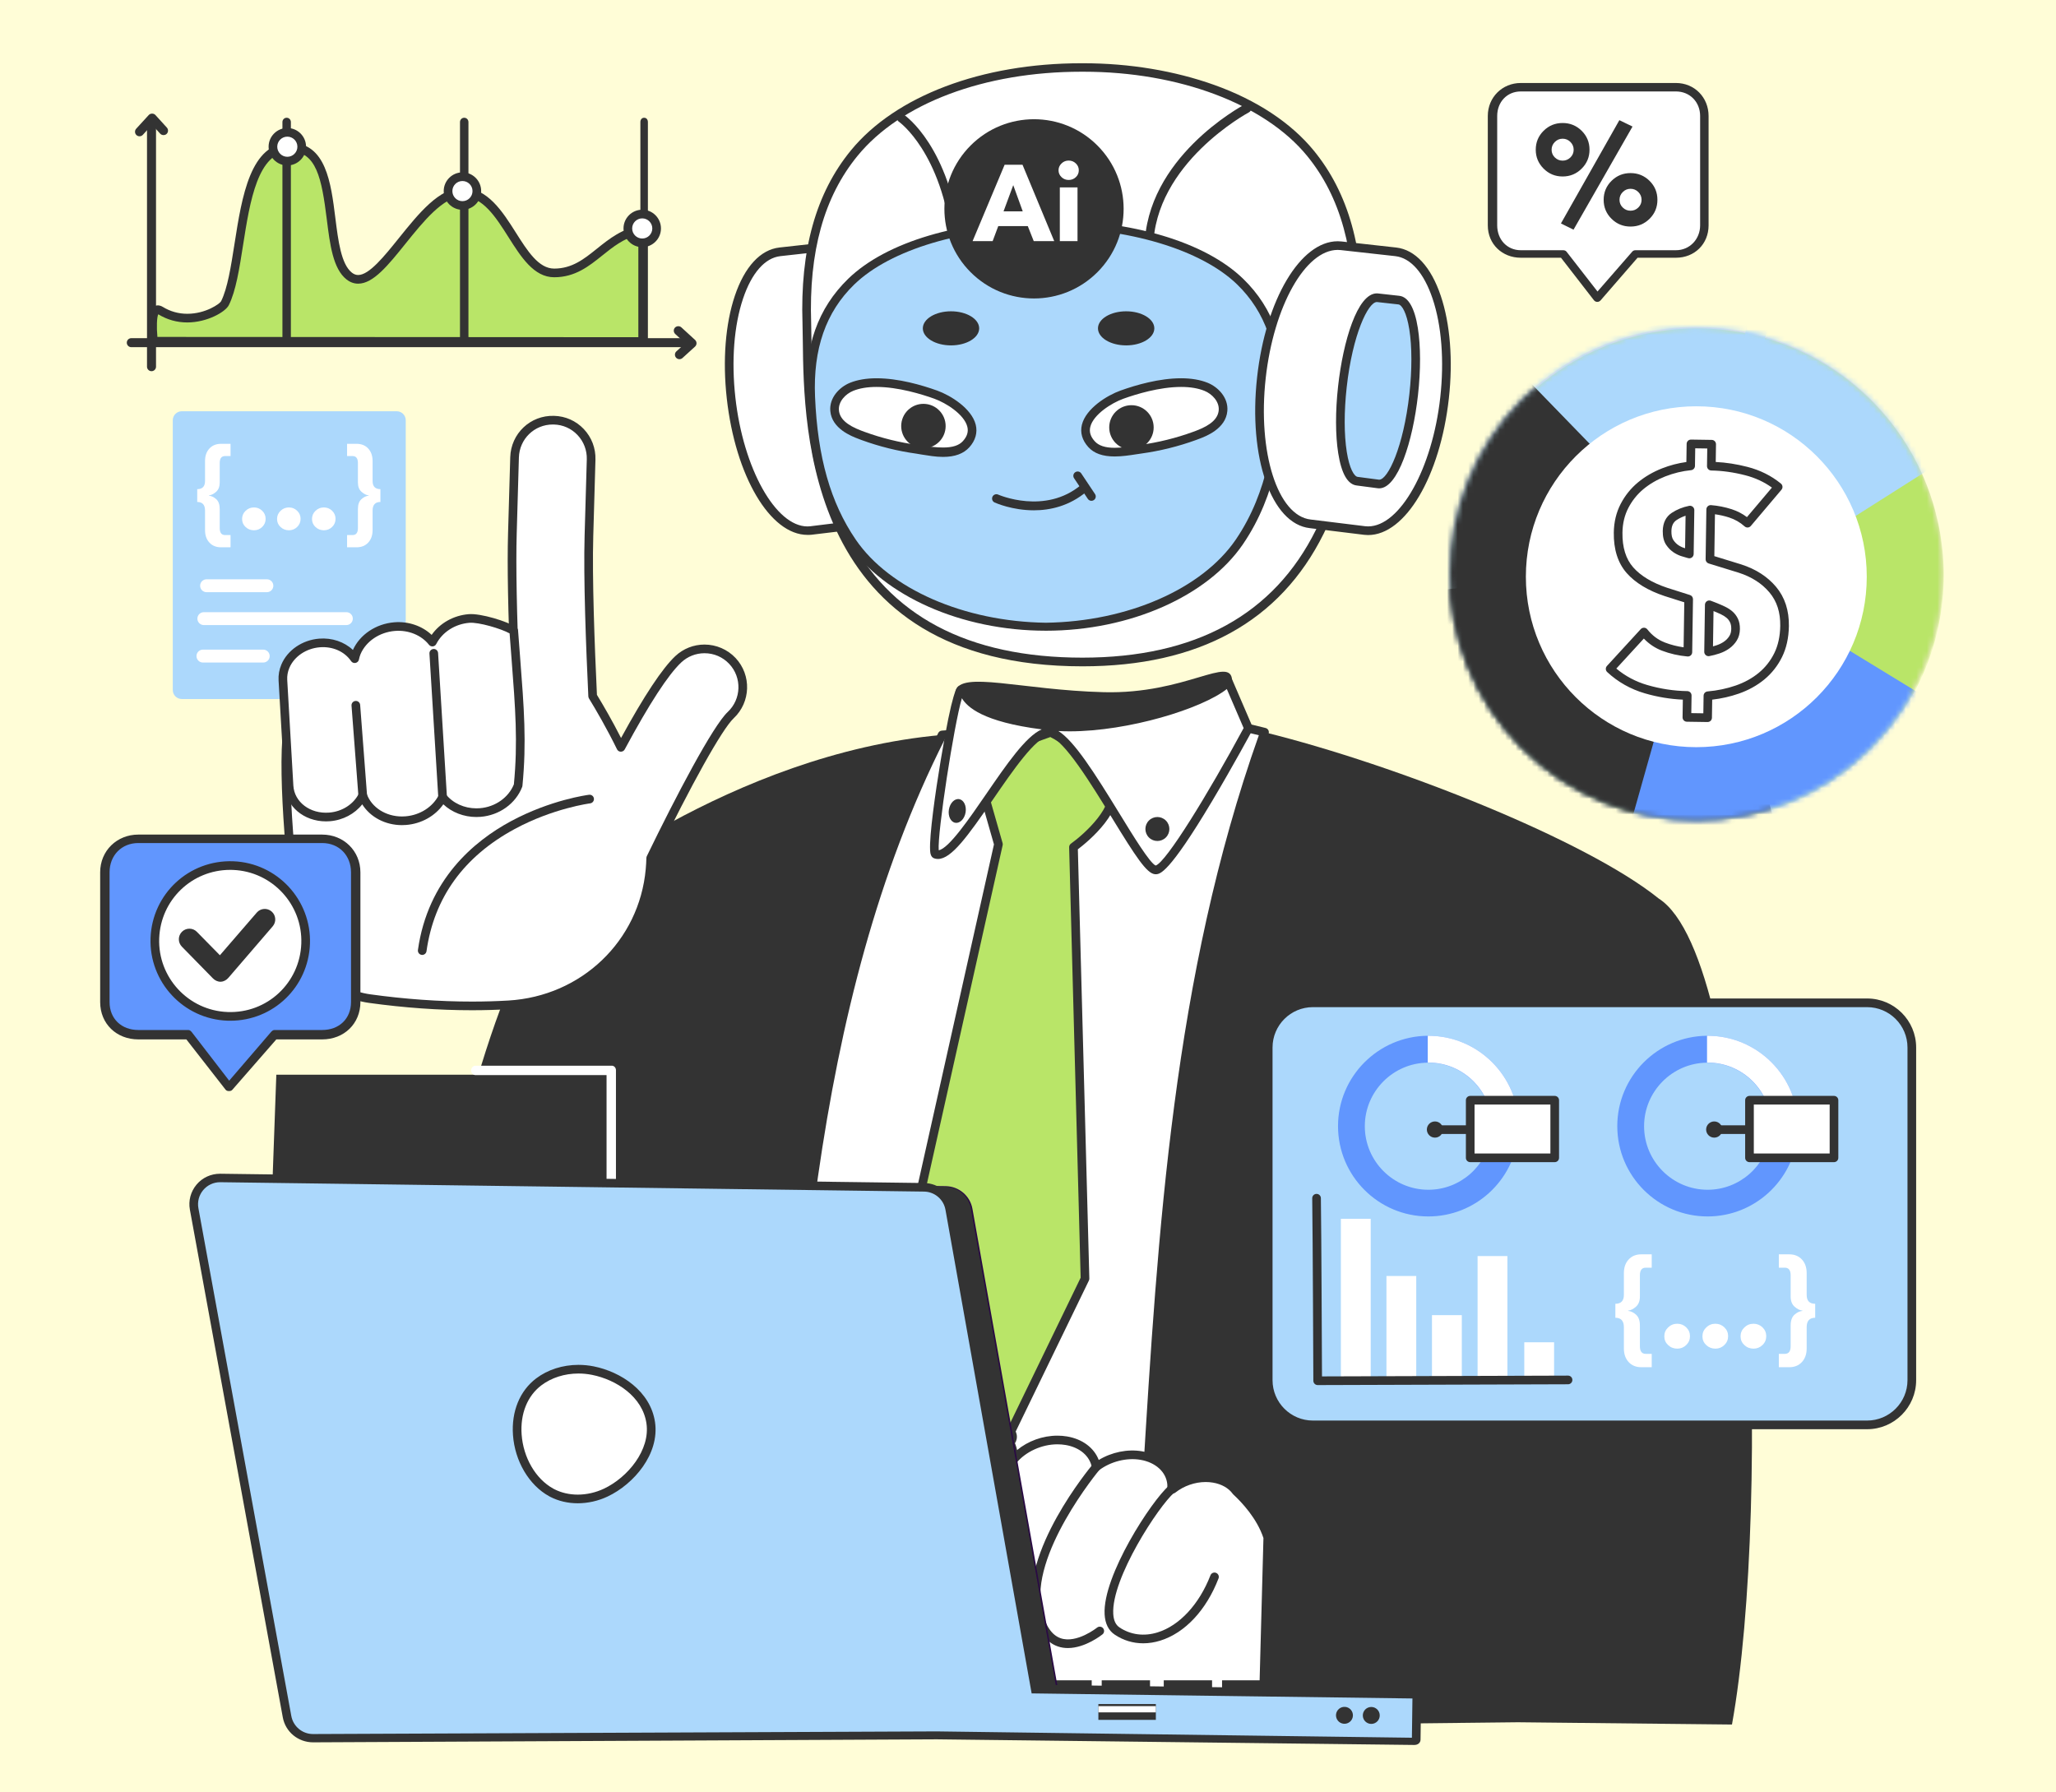 <svg width="390" height="340" viewBox="0 0 390 340" fill="none" xmlns="http://www.w3.org/2000/svg">
<rect width="390" height="340" fill="#FFFDD7"/>
<path d="M75.256 78.01H34.484C33.54 78.01 32.775 78.775 32.775 79.719V130.889C32.775 131.832 33.54 132.597 34.484 132.597H75.256C76.2 132.597 76.964 131.832 76.964 130.889V79.719C76.964 78.775 76.2 78.01 75.256 78.01Z" fill="#ACD8FC"/>
<path d="M43.733 103.816H41.921C41.007 103.816 40.274 103.517 39.722 102.921C39.169 102.324 38.893 101.532 38.893 100.544V96.853C38.893 95.763 38.399 95.217 37.412 95.217V92.786C38.399 92.786 38.893 92.271 38.893 91.239V87.459C38.893 86.472 39.169 85.679 39.722 85.082C40.274 84.486 41.007 84.188 41.921 84.188H43.733V86.508H42.694C42.017 86.508 41.678 86.95 41.678 87.835V91.526C41.678 92.292 41.453 92.878 41.004 93.283C40.554 93.689 40.094 93.921 39.622 93.98V94.024C40.108 94.068 40.573 94.289 41.014 94.687C41.457 95.085 41.678 95.711 41.678 96.566V100.169C41.678 101.053 42.017 101.495 42.694 101.495H43.733V103.816Z" fill="white"/>
<path d="M49.734 96.886C50.169 97.306 50.387 97.818 50.387 98.422C50.387 99.027 50.169 99.539 49.734 99.959C49.3 100.378 48.78 100.589 48.176 100.589C47.557 100.589 47.027 100.382 46.585 99.97C46.143 99.557 45.921 99.049 45.921 98.445C45.921 97.84 46.143 97.325 46.585 96.897C47.027 96.47 47.557 96.256 48.176 96.256C48.78 96.256 49.3 96.466 49.734 96.886Z" fill="white"/>
<path d="M56.365 96.886C56.8 97.306 57.018 97.818 57.018 98.422C57.018 99.027 56.8 99.539 56.365 99.959C55.931 100.378 55.411 100.589 54.807 100.589C54.188 100.589 53.658 100.382 53.216 99.97C52.774 99.557 52.553 99.049 52.553 98.445C52.553 97.84 52.774 97.325 53.216 96.897C53.658 96.47 54.188 96.256 54.807 96.256C55.411 96.256 55.931 96.466 56.365 96.886Z" fill="white"/>
<path d="M62.997 96.886C63.431 97.306 63.649 97.818 63.649 98.422C63.649 99.027 63.431 99.539 62.997 99.959C62.562 100.378 62.042 100.589 61.438 100.589C60.819 100.589 60.289 100.382 59.847 99.97C59.405 99.557 59.184 99.049 59.184 98.445C59.184 97.84 59.405 97.325 59.847 96.897C60.289 96.47 60.819 96.256 61.438 96.256C62.042 96.256 62.562 96.466 62.997 96.886Z" fill="white"/>
<path d="M72.159 95.217C71.171 95.217 70.678 95.763 70.678 96.853V100.545C70.678 101.532 70.401 102.324 69.849 102.921C69.296 103.517 68.563 103.816 67.649 103.816H65.837V101.495H66.876C67.554 101.495 67.893 101.053 67.893 100.169V96.566C67.893 95.711 68.114 95.085 68.556 94.687C68.998 94.289 69.462 94.068 69.948 94.024V93.98C69.477 93.921 69.016 93.688 68.567 93.283C68.117 92.878 67.892 92.292 67.892 91.526V87.835C67.892 86.95 67.553 86.508 66.876 86.508H65.837V84.188H67.649C68.563 84.188 69.296 84.486 69.849 85.082C70.401 85.679 70.677 86.472 70.677 87.459V91.239C70.677 92.271 71.171 92.786 72.158 92.786L72.159 95.217Z" fill="white"/>
<path d="M50.624 112.333H39.187C38.511 112.333 37.963 111.785 37.963 111.109C37.963 110.432 38.511 109.884 39.187 109.884H50.624C51.301 109.884 51.849 110.432 51.849 111.109C51.849 111.785 51.301 112.333 50.624 112.333Z" fill="white"/>
<path d="M65.7 118.572H38.667C37.991 118.572 37.443 118.023 37.443 117.347C37.443 116.671 37.991 116.123 38.667 116.123H65.7C66.377 116.123 66.925 116.671 66.925 117.347C66.925 118.023 66.376 118.572 65.7 118.572Z" fill="white"/>
<path d="M49.931 125.676H38.494C37.818 125.676 37.27 125.128 37.27 124.452C37.27 123.776 37.818 123.227 38.494 123.227H49.931C50.608 123.227 51.156 123.776 51.156 124.452C51.156 125.128 50.607 125.676 49.931 125.676Z" fill="white"/>
<path d="M233.726 129.126C233.521 124.131 224.986 131.717 209.341 131.3C193.695 130.884 182.196 127.175 181.237 131.111C180.981 132.16 183.457 139.098 183.457 139.098L224.775 142.548L233.726 129.126Z" fill="#333333"/>
<path d="M105.581 170.128L105.543 170.38C80.694 203.276 69.931 321.977 73.286 327.401H109.697L146.651 328.246C149.737 263.924 150.848 194.265 178.707 139.412C138.649 142.931 105.581 170.128 105.581 170.128Z" fill="#333333"/>
<path d="M239.866 138.89C238.841 138.637 237.802 138.373 236.815 138.147L208.329 141.195L199.105 137.709L191.479 141.713L183.458 139.098C181.863 139.16 180.282 139.274 178.707 139.412C150.848 194.265 149.737 263.924 146.651 328.246L214.266 327.504C220.07 263.552 218.046 199.71 239.866 138.89Z" fill="white"/>
<path d="M146.651 329.067C146.428 329.067 146.214 328.976 146.06 328.816C145.903 328.653 145.82 328.432 145.831 328.207C146.062 323.394 146.281 318.551 146.502 313.687C149.264 252.852 152.12 189.946 177.975 139.041C178.103 138.787 178.353 138.619 178.635 138.594C180.452 138.435 181.974 138.334 183.426 138.277C183.526 138.275 183.62 138.287 183.712 138.317L191.404 140.825L198.723 136.981C198.931 136.872 199.176 136.857 199.395 136.94L208.436 140.357L236.728 137.331C236.819 137.321 236.909 137.326 236.998 137.346C237.766 137.522 238.565 137.72 239.364 137.919L240.063 138.093C240.288 138.148 240.48 138.297 240.59 138.502C240.699 138.707 240.717 138.948 240.639 139.167C224.218 184.939 221.268 233.518 218.415 280.497C217.479 295.916 216.51 311.859 215.084 327.578C215.046 327.998 214.696 328.32 214.275 328.325L146.66 329.067C146.657 329.067 146.654 329.067 146.651 329.067ZM179.233 140.191C153.73 190.71 150.89 253.263 148.143 313.761C147.935 318.334 147.729 322.888 147.513 327.415L213.515 326.691C214.903 311.235 215.855 295.563 216.776 280.397C219.618 233.596 222.557 185.208 238.788 139.468C238.105 139.299 237.424 139.13 236.766 138.978L208.416 142.011C208.288 142.025 208.159 142.008 208.038 141.963L199.16 138.607L191.86 142.44C191.664 142.543 191.435 142.563 191.224 142.494L183.343 139.924C182.085 139.976 180.765 140.061 179.233 140.191Z" fill="#333333"/>
<path d="M194.508 163.907C194.509 162.651 195.528 161.634 196.783 161.636C198.039 161.637 199.056 162.656 199.055 163.911C199.053 165.167 198.034 166.184 196.779 166.182C195.523 166.181 194.507 165.162 194.508 163.907Z" fill="#333333"/>
<path d="M197.582 165.047C197.634 165.047 197.685 165.027 197.724 164.988C197.803 164.91 197.803 164.783 197.725 164.704L196.071 163.048C195.993 162.969 195.866 162.969 195.788 163.048C195.709 163.126 195.709 163.253 195.787 163.331L197.441 164.988C197.48 165.027 197.531 165.046 197.582 165.047Z" fill="#333333"/>
<path d="M195.927 165.045C195.876 165.045 195.825 165.026 195.786 164.986C195.707 164.908 195.708 164.781 195.786 164.703L197.442 163.049C197.521 162.971 197.648 162.971 197.726 163.049C197.804 163.128 197.804 163.255 197.726 163.333L196.07 164.986C196.03 165.026 195.979 165.045 195.927 165.045Z" fill="#333333"/>
<path d="M198.934 151.829C200.189 151.829 201.207 150.812 201.207 149.556C201.207 148.301 200.189 147.283 198.934 147.283C197.678 147.283 196.661 148.301 196.661 149.556C196.661 150.812 197.678 151.829 198.934 151.829Z" fill="#333333"/>
<path d="M199.736 150.694C199.787 150.694 199.838 150.674 199.877 150.635C199.956 150.557 199.956 150.43 199.878 150.351L198.224 148.695C198.146 148.616 198.019 148.616 197.941 148.694C197.862 148.773 197.862 148.9 197.94 148.978L199.594 150.635C199.633 150.674 199.684 150.694 199.736 150.694Z" fill="#333333"/>
<path d="M198.081 150.692C198.029 150.692 197.978 150.673 197.939 150.633C197.861 150.555 197.861 150.428 197.939 150.35L199.596 148.696C199.674 148.618 199.801 148.618 199.879 148.697C199.958 148.775 199.958 148.902 199.879 148.98L198.222 150.634C198.183 150.673 198.132 150.692 198.081 150.692Z" fill="#333333"/>
<path d="M195.423 187.845C196.678 187.845 197.696 186.827 197.696 185.571C197.696 184.316 196.678 183.298 195.423 183.298C194.167 183.298 193.149 184.316 193.149 185.571C193.149 186.827 194.167 187.845 195.423 187.845Z" fill="#333333"/>
<path d="M196.224 186.709C196.275 186.709 196.326 186.689 196.365 186.65C196.444 186.572 196.444 186.445 196.366 186.366L194.713 184.71C194.634 184.632 194.507 184.631 194.429 184.71C194.35 184.788 194.35 184.915 194.428 184.993L196.082 186.65C196.121 186.689 196.172 186.709 196.224 186.709Z" fill="#333333"/>
<path d="M194.568 186.708C194.517 186.708 194.466 186.688 194.427 186.649C194.349 186.57 194.349 186.443 194.427 186.365L196.084 184.712C196.162 184.633 196.289 184.633 196.367 184.712C196.446 184.79 196.445 184.917 196.367 184.996L194.711 186.649C194.671 186.688 194.62 186.708 194.568 186.708Z" fill="#333333"/>
<path d="M190.45 210.707C190.451 209.451 191.47 208.435 192.725 208.436C193.981 208.437 194.998 209.456 194.996 210.711C194.995 211.967 193.976 212.984 192.721 212.983C191.465 212.981 190.448 211.962 190.45 210.707Z" fill="#333333"/>
<path d="M193.524 211.847C193.576 211.847 193.627 211.827 193.666 211.788C193.745 211.71 193.745 211.583 193.666 211.504L192.013 209.848C191.935 209.769 191.808 209.769 191.729 209.848C191.651 209.926 191.651 210.053 191.729 210.131L193.382 211.788C193.422 211.827 193.473 211.847 193.524 211.847Z" fill="#333333"/>
<path d="M191.87 211.845C191.818 211.845 191.767 211.826 191.728 211.786C191.65 211.708 191.65 211.581 191.728 211.503L193.385 209.849C193.463 209.771 193.59 209.771 193.668 209.85C193.747 209.928 193.747 210.055 193.668 210.133L192.012 211.787C191.972 211.826 191.921 211.845 191.87 211.845Z" fill="#333333"/>
<path d="M193.179 233.717C194.067 232.83 194.067 231.39 193.179 230.502C192.292 229.615 190.852 229.615 189.965 230.502C189.077 231.39 189.077 232.83 189.965 233.717C190.852 234.605 192.292 234.605 193.179 233.717Z" fill="#333333"/>
<path d="M192.376 233.248C192.428 233.248 192.479 233.228 192.518 233.189C192.596 233.111 192.597 232.984 192.518 232.906L190.865 231.249C190.787 231.171 190.66 231.17 190.581 231.249C190.503 231.327 190.503 231.454 190.581 231.532L192.234 233.189C192.274 233.228 192.325 233.248 192.376 233.248Z" fill="#333333"/>
<path d="M190.722 233.246C190.67 233.246 190.619 233.227 190.58 233.188C190.502 233.109 190.502 232.982 190.58 232.904L192.237 231.251C192.315 231.172 192.442 231.173 192.52 231.251C192.599 231.329 192.599 231.456 192.52 231.535L190.864 233.188C190.824 233.227 190.773 233.247 190.722 233.246Z" fill="#333333"/>
<path d="M191.356 253.06C192.488 252.518 192.968 251.161 192.426 250.029C191.885 248.896 190.527 248.417 189.395 248.958C188.262 249.5 187.783 250.857 188.324 251.99C188.866 253.122 190.223 253.601 191.356 253.06Z" fill="#333333"/>
<path d="M191.18 252.146C191.232 252.146 191.283 252.126 191.322 252.087C191.401 252.009 191.401 251.882 191.322 251.803L189.669 250.147C189.591 250.069 189.464 250.068 189.385 250.147C189.307 250.225 189.307 250.352 189.385 250.43L191.038 252.087C191.078 252.126 191.129 252.146 191.18 252.146Z" fill="#333333"/>
<path d="M189.526 252.144C189.474 252.144 189.423 252.125 189.384 252.086C189.306 252.007 189.306 251.88 189.384 251.802L191.041 250.149C191.119 250.07 191.246 250.07 191.324 250.149C191.403 250.227 191.403 250.354 191.324 250.432L189.668 252.086C189.628 252.125 189.577 252.145 189.526 252.144Z" fill="#333333"/>
<path d="M190.618 274.811C191.874 274.811 192.892 273.793 192.892 272.537C192.892 271.282 191.874 270.264 190.618 270.264C189.363 270.264 188.345 271.282 188.345 272.537C188.345 273.793 189.363 274.811 190.618 274.811Z" fill="#333333"/>
<path d="M191.42 273.675C191.472 273.675 191.523 273.655 191.562 273.616C191.64 273.538 191.64 273.411 191.562 273.333L189.909 271.676C189.831 271.598 189.704 271.597 189.625 271.676C189.547 271.754 189.546 271.881 189.625 271.96L191.278 273.616C191.317 273.655 191.368 273.675 191.42 273.675Z" fill="#333333"/>
<path d="M189.765 273.674C189.713 273.674 189.662 273.654 189.623 273.615C189.545 273.536 189.545 273.409 189.623 273.331L191.28 271.678C191.358 271.599 191.485 271.599 191.564 271.678C191.642 271.756 191.642 271.883 191.563 271.962L189.907 273.615C189.868 273.654 189.817 273.674 189.765 273.674Z" fill="#333333"/>
<path d="M193.344 296.107C193.789 294.933 193.199 293.62 192.025 293.174C190.852 292.729 189.539 293.319 189.093 294.493C188.647 295.666 189.238 296.979 190.411 297.425C191.585 297.871 192.898 297.28 193.344 296.107Z" fill="#333333"/>
<path d="M192.006 296.428C192.057 296.428 192.108 296.408 192.147 296.369C192.226 296.291 192.226 296.164 192.148 296.085L190.495 294.429C190.416 294.35 190.289 294.35 190.211 294.429C190.132 294.507 190.132 294.634 190.21 294.712L191.864 296.369C191.903 296.408 191.954 296.428 192.006 296.428Z" fill="#333333"/>
<path d="M190.351 296.426C190.299 296.426 190.248 296.406 190.209 296.367C190.131 296.289 190.131 296.162 190.21 296.084L191.866 294.43C191.945 294.352 192.071 294.352 192.15 294.431C192.228 294.509 192.228 294.636 192.149 294.714L190.493 296.368C190.454 296.407 190.403 296.426 190.351 296.426Z" fill="#333333"/>
<path d="M314.654 170.452C300.931 159.387 265.02 145.114 239.819 138.89C218 199.71 220.047 263.552 214.242 327.504L287.933 326.695L328.536 327.126C336.09 285.343 332.831 182.089 314.654 170.452Z" fill="#333333"/>
<path d="M191.954 313.931C192.825 313.027 192.798 311.588 191.893 310.717C190.989 309.846 189.55 309.873 188.679 310.778C187.808 311.682 187.835 313.121 188.74 313.992C189.644 314.863 191.083 314.836 191.954 313.931Z" fill="#333333"/>
<path d="M191.107 313.489C191.158 313.489 191.209 313.47 191.249 313.431C191.327 313.353 191.327 313.226 191.249 313.147L189.596 311.491C189.517 311.412 189.39 311.412 189.312 311.49C189.233 311.569 189.233 311.696 189.311 311.774L190.965 313.431C191.004 313.47 191.055 313.489 191.107 313.489Z" fill="#333333"/>
<path d="M189.452 313.488C189.4 313.488 189.349 313.468 189.31 313.429C189.232 313.351 189.232 313.224 189.31 313.145L190.967 311.492C191.045 311.414 191.172 311.414 191.25 311.492C191.329 311.571 191.329 311.698 191.25 311.776L189.594 313.429C189.554 313.469 189.503 313.488 189.452 313.488Z" fill="#333333"/>
<path d="M239.906 327.813C239.902 327.813 239.897 327.813 239.893 327.813C239.439 327.805 239.078 327.432 239.085 326.978L239.781 283.795C239.789 283.347 240.154 282.987 240.602 282.987C240.604 282.987 240.606 282.987 240.607 282.987C242.913 283.002 297.197 283.352 307.919 284.736C308.369 284.794 308.687 285.205 308.629 285.655C308.571 286.105 308.159 286.422 307.709 286.364C297.79 285.085 248.376 284.685 241.41 284.635L240.727 327.005C240.72 327.454 240.354 327.813 239.906 327.813Z" fill="#333333"/>
<path d="M272.608 284.978C272.184 284.978 271.825 284.652 271.79 284.222C271.332 278.492 266.96 234.303 266.916 233.858C266.871 233.406 267.201 233.004 267.653 232.96C268.105 232.912 268.506 233.245 268.551 233.696C268.595 234.142 272.968 278.346 273.427 284.092C273.464 284.544 273.126 284.939 272.674 284.975C272.652 284.977 272.63 284.978 272.608 284.978Z" fill="#333333"/>
<path d="M268.837 245.243C268.58 245.243 268.328 245.123 268.168 244.899L264.047 239.129C263.783 238.761 263.869 238.248 264.238 237.984C264.607 237.721 265.12 237.806 265.383 238.175L269.504 243.945C269.768 244.313 269.682 244.826 269.313 245.09C269.169 245.193 269.002 245.243 268.837 245.243Z" fill="#333333"/>
<path d="M180.553 327.792C180.55 327.792 180.548 327.792 180.545 327.792C180.092 327.792 179.727 327.383 179.731 326.93C180.95 189.216 194.002 141.566 194.134 141.101C194.257 140.665 194.711 140.402 195.147 140.526C195.584 140.649 195.837 141.099 195.714 141.536C195.583 141.999 182.59 189.525 181.374 326.946C181.37 327.397 181.003 327.792 180.553 327.792Z" fill="#333333"/>
<path d="M123.306 164.94C123.371 164.225 123.415 163.5 123.435 162.764C129.641 149.968 136.087 138.013 138.608 135.649C141.532 132.902 141.679 128.306 138.934 125.38C136.187 122.455 131.591 122.311 128.665 125.053C125.763 127.777 121.748 134.385 117.777 141.769C115.852 137.837 113.832 134.359 112.421 132.055C111.963 122.409 111.487 109.594 111.714 101.651L112.13 87.173C112.246 83.164 109.114 79.799 105.078 79.704C101.068 79.589 97.725 82.745 97.609 86.757L97.193 101.235C96.984 108.52 97.316 119.317 97.712 128.478C82.683 128.027 57.19 128.476 55.112 135.354C53.073 142.103 54.96 162.367 56.493 175.466C57.337 182.676 62.934 188.429 70.124 189.426C77.13 190.399 86.514 191.196 96.479 190.61C110.542 189.783 122.032 178.969 123.306 164.94Z" fill="white"/>
<path d="M89.537 191.631C83.23 191.631 76.661 191.163 70.011 190.24C62.46 189.192 56.565 183.156 55.677 175.562C53.948 160.791 52.311 141.785 54.325 135.117C55.846 130.083 67.689 127.532 89.527 127.532C91.922 127.532 94.382 127.565 96.854 127.631C96.363 116.042 96.201 107.156 96.371 101.211L96.787 86.733C96.917 82.251 100.592 78.739 105.101 78.883C107.251 78.934 109.252 79.82 110.732 81.38C112.226 82.954 113.014 85.019 112.951 87.197L112.535 101.675C112.308 109.583 112.786 122.381 113.231 131.806C114.436 133.781 116.119 136.671 117.807 139.99C122.174 131.994 125.635 126.771 128.102 124.455C129.608 123.043 131.572 122.266 133.634 122.266C135.859 122.266 138.009 123.196 139.533 124.817C142.582 128.068 142.419 133.195 139.17 136.248C136.992 138.291 131.14 148.77 124.25 162.965C124.228 163.646 124.186 164.334 124.124 165.014C123.492 171.975 120.342 178.477 115.255 183.321C110.196 188.137 103.545 191.017 96.527 191.429C94.258 191.563 91.906 191.631 89.537 191.631ZM89.527 129.174C69.387 129.174 57.13 131.513 55.898 135.591C54.389 140.584 54.891 154.711 57.308 175.371C58.11 182.222 63.426 187.668 70.237 188.613C76.812 189.525 83.305 189.988 89.537 189.988C91.874 189.988 94.193 189.922 96.431 189.79C110.292 188.975 121.251 178.493 122.488 164.866C122.552 164.161 122.594 163.446 122.613 162.742C122.617 162.626 122.645 162.511 122.695 162.406C128.27 150.913 135.229 137.692 138.046 135.05C140.634 132.618 140.764 128.532 138.335 125.942C137.103 124.631 135.434 123.909 133.634 123.909C131.991 123.909 130.425 124.529 129.226 125.653C126.748 127.979 123.139 133.532 118.499 142.158C118.354 142.429 118.066 142.587 117.761 142.591C117.453 142.584 117.174 142.407 117.039 142.131C115.101 138.172 113.077 134.699 111.72 132.484C111.648 132.366 111.607 132.232 111.601 132.094C111.151 122.622 110.663 109.647 110.893 101.628L111.309 87.149C111.359 85.412 110.731 83.765 109.541 82.511C108.364 81.27 106.772 80.566 105.058 80.525C104.99 80.524 104.927 80.522 104.865 80.522C101.357 80.522 98.53 83.272 98.429 86.781L98.013 101.259C97.841 107.229 98.021 116.629 98.532 128.442C98.542 128.67 98.457 128.892 98.296 129.055C98.136 129.217 97.913 129.313 97.687 129.299C94.936 129.216 92.191 129.174 89.527 129.174Z" fill="#333333"/>
<path d="M88.971 117.32C85.831 117.574 83.247 119.388 82.016 121.796C80.464 119.824 77.813 118.623 74.853 118.862C71.516 119.131 68.748 121.135 67.63 123.774C67.471 124.151 67.369 124.548 67.28 124.948C65.939 122.971 63.433 121.735 60.608 121.963C57.616 122.204 55.135 124.001 54.133 126.366C53.781 127.196 53.611 128.097 53.664 129.026L54.828 149.074C55.037 152.65 58.481 155.285 62.522 154.959C65.363 154.729 67.713 153.089 68.805 150.899C69.902 153.928 73.195 155.973 76.988 155.667C80.125 155.415 82.724 153.617 83.958 151.211C85.513 153.172 88.155 154.364 91.106 154.126C94.523 153.85 97.223 151.717 98.284 148.982C99.214 139.442 98.383 132.278 97.455 119.668C95.955 118.64 91.057 117.152 88.971 117.32Z" fill="white"/>
<path d="M76.239 156.518C73.064 156.518 70.213 154.981 68.711 152.573C67.287 154.387 65.057 155.578 62.587 155.777C62.341 155.797 62.092 155.807 61.847 155.807C57.6 155.807 54.23 152.933 54.007 149.122L52.844 129.074C52.784 128.038 52.963 127.02 53.376 126.046C54.528 123.326 57.34 121.403 60.541 121.144C62.981 120.947 65.323 121.755 66.944 123.292C68.257 120.377 71.314 118.324 74.787 118.043C77.462 117.825 80.079 118.729 81.879 120.433C83.431 118.209 86.028 116.734 88.904 116.502C91.189 116.309 96.297 117.879 97.918 118.99C98.124 119.131 98.255 119.358 98.273 119.607C98.406 121.407 98.536 123.096 98.66 124.697C99.409 134.401 99.904 140.812 99.1 149.061C99.093 149.135 99.076 149.208 99.048 149.278C97.826 152.432 94.733 154.657 91.171 154.944C90.901 154.966 90.629 154.977 90.361 154.977H90.36C87.978 154.977 85.712 154.093 84.094 152.57C82.542 154.783 79.94 156.253 77.053 156.485C76.782 156.507 76.509 156.518 76.239 156.518ZM68.805 150.078C68.82 150.078 68.836 150.078 68.852 150.079C69.18 150.098 69.465 150.31 69.577 150.619C70.499 153.165 73.177 154.876 76.24 154.876C76.465 154.876 76.695 154.867 76.921 154.849C79.654 154.629 82.07 153.091 83.227 150.836C83.354 150.588 83.599 150.421 83.877 150.394C84.156 150.366 84.427 150.482 84.601 150.701C85.909 152.35 88.062 153.334 90.361 153.334H90.361C90.585 153.334 90.813 153.325 91.039 153.307C93.939 153.073 96.453 151.303 97.477 148.786C98.252 140.735 97.762 134.396 97.023 124.823C96.909 123.346 96.789 121.794 96.667 120.148C95.013 119.236 90.811 117.998 89.037 118.139C86.317 118.358 83.907 119.903 82.747 122.17C82.619 122.419 82.373 122.587 82.095 122.613C81.819 122.643 81.543 122.524 81.37 122.304C79.937 120.483 77.47 119.477 74.919 119.68C71.986 119.917 69.422 121.65 68.386 124.094C68.247 124.422 68.157 124.784 68.081 125.126C68.01 125.446 67.755 125.693 67.433 125.754C67.111 125.815 66.784 125.68 66.6 125.408C65.373 123.6 63.127 122.588 60.674 122.781C58.076 122.991 55.805 124.524 54.889 126.687C54.575 127.426 54.439 128.198 54.484 128.979L55.647 149.026C55.829 152.13 58.821 154.431 62.456 154.14C64.908 153.943 67.059 152.56 68.07 150.533C68.209 150.253 68.495 150.078 68.805 150.078Z" fill="#333333"/>
<path d="M83.957 152.032C83.526 152.032 83.164 151.697 83.138 151.261L81.461 123.976C81.433 123.523 81.777 123.134 82.23 123.106C82.679 123.073 83.072 123.422 83.1 123.875L84.777 151.16C84.805 151.613 84.461 152.003 84.008 152.03C83.991 152.032 83.974 152.032 83.957 152.032Z" fill="#333333"/>
<path d="M68.804 151.72C68.379 151.72 68.019 151.393 67.986 150.961L66.679 133.843C66.645 133.39 66.984 132.996 67.436 132.961C67.888 132.922 68.282 133.265 68.317 133.717L69.624 150.836C69.658 151.289 69.319 151.683 68.867 151.718C68.846 151.719 68.825 151.72 68.804 151.72Z" fill="#333333"/>
<path d="M114.492 241.537L116.286 203.861H52.416L50.981 243.689L94.757 250.866L114.492 241.537Z" fill="#333333"/>
<path d="M80.091 181.137C80.053 181.137 80.014 181.134 79.975 181.129C79.526 181.066 79.213 180.65 79.277 180.201C81.163 166.852 89.908 159.551 96.912 155.777C104.454 151.714 111.447 150.796 111.741 150.758C112.192 150.705 112.602 151.02 112.659 151.47C112.715 151.919 112.397 152.33 111.947 152.388C111.878 152.396 104.921 153.316 97.645 157.248C87.971 162.476 82.338 170.276 80.903 180.431C80.845 180.841 80.494 181.137 80.091 181.137Z" fill="#333333"/>
<path d="M234.507 282.886C233.623 281.66 232.139 280.752 230.218 280.427C227.458 279.961 224.525 280.836 222.433 282.493L222.213 282.511C222.25 282.176 222.272 281.843 222.245 281.52C222.019 278.866 219.844 276.672 216.458 276.1C213.454 275.593 210.261 276.505 207.939 278.265C207.511 275.823 205.461 273.829 202.275 273.291C198.481 272.65 194.384 274.265 192.137 277.016C192.198 276.588 192.229 276.164 192.194 275.755C191.967 273.101 189.793 270.907 186.407 270.335C181.833 269.562 176.777 272.041 175.113 275.871L165.792 297.349C164.362 300.652 165.916 303.871 169.295 305.196L164.8 315.309L185.231 325.06L239.558 326.221L240.486 291.629C239.233 287.712 236.29 284.537 234.507 282.886Z" fill="white"/>
<path d="M239.557 327.079C239.551 327.079 239.545 327.079 239.54 327.079L185.213 325.9C185.096 325.897 184.981 325.861 184.876 325.81L164.446 316.055C164.044 315.863 163.868 315.385 164.049 314.978L168.212 305.61C166.671 304.82 165.513 303.618 164.908 302.162C164.236 300.547 164.281 298.77 165.038 297.023L174.359 275.545C175.913 271.968 180.261 269.373 184.699 269.373C185.323 269.373 185.943 269.424 186.543 269.525C189.96 270.102 192.398 272.245 192.927 275.065C195.003 273.347 197.785 272.329 200.582 272.329C201.201 272.329 201.816 272.381 202.411 272.481C205.333 272.975 207.536 274.641 208.421 276.944C210.854 275.463 213.891 274.833 216.594 275.291C220.114 275.885 222.596 278.141 223.021 281.088C225.208 279.767 227.922 279.205 230.354 279.618C232.384 279.96 234.073 280.925 235.123 282.337C236.881 283.976 239.957 287.283 241.268 291.378C241.296 291.466 241.309 291.558 241.307 291.651L240.378 326.262C240.366 326.707 240.001 327.079 239.557 327.079ZM185.424 324.243L238.758 325.383L239.661 291.748C238.426 288.024 235.559 284.981 233.948 283.488C233.908 283.451 233.872 283.41 233.84 283.366C233.049 282.269 231.714 281.513 230.08 281.237C229.636 281.162 229.175 281.124 228.71 281.124C226.659 281.124 224.557 281.858 222.943 283.137C222.816 283.238 222.661 283.299 222.498 283.312L222.278 283.329C222.031 283.352 221.793 283.258 221.622 283.082C221.452 282.906 221.369 282.663 221.396 282.42C221.423 282.181 221.45 281.871 221.426 281.59C221.226 279.237 219.221 277.401 216.32 276.91C213.677 276.463 210.648 277.242 208.434 278.919C208.206 279.092 207.903 279.133 207.638 279.029C207.371 278.924 207.178 278.688 207.129 278.406C206.744 276.206 204.831 274.556 202.138 274.101C201.633 274.016 201.109 273.972 200.582 273.972C197.606 273.972 194.54 275.371 192.773 277.535C192.54 277.821 192.145 277.916 191.808 277.768C191.47 277.62 191.272 277.266 191.324 276.901C191.385 276.469 191.401 276.127 191.375 275.825C191.174 273.472 189.17 271.635 186.27 271.145C185.76 271.059 185.232 271.015 184.7 271.015C180.886 271.015 177.171 273.195 175.866 276.199L166.545 297.676C165.97 299.004 165.928 300.337 166.424 301.531C166.956 302.808 168.082 303.838 169.595 304.432C169.803 304.513 169.97 304.677 170.055 304.884C170.14 305.091 170.136 305.325 170.045 305.53L165.875 314.913L185.424 324.243Z" fill="#333333"/>
<path d="M216.855 311.718C214.918 311.718 213.061 311.16 211.437 310.064C210.273 309.28 209.633 307.991 209.534 306.236C209.12 298.891 218.519 284.58 221.68 281.886C222.024 281.592 222.543 281.633 222.837 281.978C223.131 282.323 223.09 282.842 222.745 283.136C219.826 285.625 210.792 299.388 211.173 306.143C211.243 307.376 211.629 308.213 212.355 308.703C214.453 310.117 217.031 310.451 219.617 309.638C223.756 308.338 227.491 304.295 229.607 298.822C229.771 298.399 230.247 298.188 230.669 298.352C231.092 298.516 231.302 298.992 231.139 299.415C228.81 305.438 224.79 309.735 220.109 311.205C219.017 311.548 217.924 311.718 216.855 311.718Z" fill="#333333"/>
<path d="M202.563 312.618C201.93 312.618 201.291 312.527 200.664 312.311C198.417 311.54 196.861 309.374 196.041 305.876C193.377 294.519 206.739 278.417 207.309 277.737C207.6 277.389 208.119 277.344 208.466 277.636C208.814 277.927 208.859 278.445 208.568 278.792C208.433 278.952 195.164 294.944 197.64 305.5C198.323 308.413 199.52 310.182 201.198 310.758C204.245 311.802 208.057 308.775 208.096 308.744C208.449 308.459 208.966 308.515 209.251 308.868C209.535 309.221 209.48 309.739 209.127 310.023C208.972 310.148 205.861 312.617 202.563 312.618Z" fill="#333333"/>
<path d="M158.293 46.62C156.441 46.826 149.798 47.564 147.945 47.77C141.209 48.517 137.039 60.742 138.675 75.476C140.31 90.209 147.079 101.384 153.814 100.636C155.667 100.431 162.297 99.571 164.149 99.365C170.885 98.618 175.053 86.373 173.417 71.639C171.782 56.906 165.029 45.873 158.293 46.62Z" fill="white"/>
<path d="M153.174 101.463C153.174 101.463 153.174 101.463 153.174 101.463C146.084 101.463 139.5 90.331 137.859 75.551C137.057 68.329 137.602 61.429 139.392 56.108C141.247 50.599 144.252 47.349 147.855 46.949L158.203 45.802C158.447 45.775 158.696 45.763 158.942 45.763C166.028 45.763 172.602 56.848 174.234 71.548C175.036 78.771 174.491 85.682 172.701 91.008C170.847 96.524 167.842 99.781 164.24 100.181C163.32 100.284 161.166 100.554 159.084 100.816C156.996 101.078 154.837 101.334 153.905 101.437C153.663 101.464 153.417 101.463 153.174 101.463ZM158.942 47.406C158.756 47.406 158.568 47.416 158.384 47.437L148.036 48.586C145.104 48.911 142.588 51.771 140.949 56.64C139.233 61.738 138.715 68.4 139.491 75.389C140.989 88.879 147.127 99.859 153.174 99.859C153.357 99.859 153.542 99.844 153.724 99.824C154.644 99.722 156.798 99.449 158.88 99.188C160.967 98.926 163.127 98.654 164.059 98.55C166.989 98.225 169.506 95.361 171.144 90.486C172.86 85.382 173.377 78.721 172.601 71.73C171.087 58.09 165.087 47.406 158.942 47.406Z" fill="#333333"/>
<path d="M248.559 29.089C239.611 18.174 222.283 12.861 205.331 12.907C188.239 12.861 170.991 18.174 162.044 29.089C154.357 38.465 152.676 50.313 153.046 61.34C153.5 74.861 149.953 125.574 205.331 125.574C259.151 125.574 257.071 74.861 257.525 61.34C257.896 50.313 256.246 38.465 248.559 29.089Z" fill="white"/>
<path d="M205.331 126.395C152.965 126.395 152.469 81.539 152.283 64.653C152.269 63.386 152.257 62.292 152.226 61.367C151.757 47.406 154.761 36.635 161.408 28.526C169.87 18.204 186.208 12 205.115 12H205.334H205.546C214.304 12 222.87 13.448 230.319 16.106C238.359 18.976 244.886 23.291 249.194 28.547C255.823 36.632 258.816 47.371 258.347 61.357C258.322 62.092 258.305 62.943 258.286 63.885C258.117 72.201 257.802 87.684 251.089 101.226C242.811 117.925 227.416 126.395 205.331 126.395ZM205.115 13.604C186.695 13.604 170.831 19.603 162.679 29.547C156.295 37.335 153.412 47.736 153.867 61.281C153.899 62.224 153.911 63.343 153.925 64.62C154.016 72.843 154.185 88.159 160.689 101.1C168.574 116.789 183.594 124.749 205.331 124.749C226.74 124.749 241.64 116.591 249.618 100.497C256.168 87.284 256.477 72.044 256.643 63.856C256.663 62.906 256.68 62.053 256.705 61.312C257.161 47.743 254.288 37.311 247.923 29.547C239.893 19.751 223.655 13.604 205.546 13.604H205.333L205.115 13.604Z" fill="#333333"/>
<path d="M217.928 47.643C217.924 47.643 217.92 47.643 217.917 47.643C217.463 47.643 217.1 47.435 217.107 46.982C217.336 29.967 235.368 20.207 236.136 19.796C236.535 19.583 237.033 19.776 237.247 20.175C237.461 20.575 237.311 21.094 236.911 21.308C236.731 21.404 218.965 30.956 218.749 46.993C218.743 47.443 218.376 47.643 217.928 47.643Z" fill="#333333"/>
<path d="M181.382 46.548C180.971 46.548 180.616 46.24 180.568 45.821C178.608 28.839 170.593 23.148 170.512 23.092C170.139 22.836 170.043 22.326 170.298 21.952C170.553 21.578 171.062 21.481 171.437 21.735C171.791 21.975 180.146 27.833 182.199 45.633C182.251 46.083 181.928 46.491 181.478 46.543C181.446 46.547 181.414 46.548 181.382 46.548Z" fill="#333333"/>
<path d="M235.26 53.41C227.628 45.996 212.846 42.386 198.386 42.417C183.806 42.386 169.093 45.996 161.46 53.41C154.903 59.779 153.47 67.827 153.786 75.317C154.173 84.502 155.856 94.354 161.645 102.826C168.308 112.577 182.708 118.741 198.386 118.951C214.003 118.741 228.426 112.577 235.088 102.826C240.877 94.354 242.522 84.502 242.909 75.317C243.225 67.827 241.817 59.779 235.26 53.41Z" fill="#ACD8FC"/>
<path d="M198.386 119.64C198.382 119.64 198.378 119.64 198.375 119.64C182.345 119.64 167.661 113.022 160.967 103.224C156.005 95.962 153.462 87.118 152.965 75.319C152.56 65.729 155.152 58.459 160.888 52.887C168.124 45.858 182.072 41.762 198.2 41.762H198.57C214.667 41.762 228.597 45.875 235.832 52.903C241.552 58.459 244.135 65.788 243.73 75.393C243.415 82.843 242.248 93.758 235.766 103.245C229.072 113.043 214.403 119.641 198.397 119.641C198.393 119.64 198.389 119.64 198.386 119.64ZM198.2 43.187C182.724 43.187 168.865 47.336 162.032 53.973C156.651 59.2 154.222 66.175 154.606 75.27C155.09 86.748 157.542 95.36 162.323 102.357C168.724 111.724 182.878 117.915 198.386 118.126C213.87 117.915 228.01 111.729 234.41 102.362C240.654 93.222 241.783 82.53 242.089 75.282C242.473 66.171 240.052 59.183 234.688 53.972C227.855 47.335 214.016 43.187 198.57 43.187H198.2V43.187Z" fill="#333333"/>
<path d="M213.618 65.517C216.57 65.517 218.963 64.07 218.963 62.284C218.963 60.498 216.57 59.05 213.618 59.05C210.666 59.05 208.273 60.498 208.273 62.284C208.273 64.07 210.666 65.517 213.618 65.517Z" fill="#333333"/>
<path d="M180.394 65.517C183.346 65.517 185.739 64.07 185.739 62.284C185.739 60.498 183.346 59.05 180.394 59.05C177.442 59.05 175.05 60.498 175.05 62.284C175.05 64.07 177.442 65.517 180.394 65.517Z" fill="#333333"/>
<path d="M226.567 82.702C223.272 83.901 219.847 84.741 216.373 85.219C213.642 85.595 209.187 86.622 207.048 84.252C203.364 80.172 209.56 76.032 212.806 74.866C217.247 73.271 224.176 71.52 228.766 73.371C230.608 74.113 232.169 75.92 231.994 77.9C231.776 80.362 229.306 81.663 227.254 82.446C227.025 82.533 226.796 82.618 226.567 82.702Z" fill="white"/>
<path d="M211.432 86.587C209.155 86.587 207.522 86.003 206.438 84.803C205.273 83.512 204.854 82.046 205.226 80.561C206.004 77.46 210.019 74.994 212.528 74.094C215.498 73.027 219.907 71.754 224.04 71.754C225.974 71.754 227.667 72.042 229.073 72.609C231.032 73.398 233.038 75.414 232.812 77.972C232.515 81.318 228.775 82.744 227.546 83.213C227.315 83.301 227.082 83.388 226.848 83.473C223.525 84.683 220.039 85.543 216.485 86.033C216.18 86.074 215.854 86.124 215.513 86.177C214.263 86.369 212.846 86.587 211.432 86.587ZM224.04 73.397C219.938 73.397 215.414 74.802 213.083 75.639C210.834 76.447 207.404 78.632 206.82 80.96C206.58 81.915 206.854 82.812 207.658 83.702C208.412 84.538 209.647 84.944 211.432 84.944C212.72 84.944 214.072 84.737 215.264 84.554C215.615 84.5 215.949 84.448 216.261 84.406C219.7 83.932 223.073 83.1 226.286 81.93C226.511 81.848 226.736 81.765 226.96 81.679C229.696 80.635 231.036 79.412 231.176 77.827C231.322 76.179 229.919 74.721 228.459 74.132C227.249 73.644 225.762 73.397 224.04 73.397Z" fill="#333333"/>
<path d="M214.623 85.292C216.951 85.292 218.838 83.405 218.838 81.077C218.838 78.749 216.951 76.861 214.623 76.861C212.295 76.861 210.407 78.749 210.407 81.077C210.407 83.405 212.295 85.292 214.623 85.292Z" fill="#333333"/>
<path d="M163.744 82.702C167.039 83.901 170.464 84.741 173.938 85.219C176.669 85.595 181.124 86.622 183.263 84.253C186.947 80.172 180.751 76.032 177.505 74.866C173.064 73.271 166.135 71.52 161.545 73.371C159.702 74.113 158.142 75.92 158.317 77.9C158.535 80.363 161.005 81.663 163.057 82.446C163.285 82.533 163.514 82.618 163.744 82.702Z" fill="white"/>
<path d="M178.879 86.671H178.879C177.465 86.671 176.048 86.411 174.798 86.219C174.456 86.167 174.13 86.095 173.826 86.054C170.272 85.564 166.785 84.693 163.463 83.484C163.229 83.398 162.996 83.306 162.764 83.218C161.535 82.749 157.795 81.321 157.499 77.975C157.273 75.416 159.279 73.4 161.238 72.61C162.644 72.043 164.337 71.755 166.271 71.755C170.404 71.755 174.812 73.027 177.783 74.094C180.291 74.994 184.306 77.46 185.084 80.561C185.457 82.045 185.038 83.555 183.872 84.845C182.789 86.046 181.156 86.671 178.879 86.671ZM166.271 73.397C164.548 73.397 163.062 73.644 161.852 74.132C160.391 74.721 158.989 76.179 159.135 77.827C159.275 79.412 160.615 80.635 163.35 81.678C163.575 81.764 163.8 81.848 164.026 81.93C167.238 83.099 170.611 83.932 174.05 84.405C174.362 84.448 174.696 84.472 175.047 84.526C176.239 84.709 177.59 84.889 178.879 84.889H178.879C180.664 84.889 181.899 84.51 182.653 83.674C183.457 82.784 183.731 81.901 183.491 80.946C182.907 78.618 179.477 76.439 177.228 75.632C174.896 74.795 170.373 73.397 166.271 73.397Z" fill="#333333"/>
<path d="M179.354 81.273C179.604 78.958 177.93 76.88 175.616 76.63C173.301 76.38 171.222 78.054 170.972 80.368C170.723 82.683 172.396 84.762 174.711 85.012C177.026 85.261 179.104 83.588 179.354 81.273Z" fill="#333333"/>
<path d="M196.108 96.8C192.038 96.8 188.895 95.42 188.67 95.318C188.256 95.132 188.072 94.646 188.258 94.232C188.445 93.819 188.932 93.635 189.344 93.821C189.432 93.86 198.247 97.706 205.068 91.981C205.415 91.69 205.933 91.736 206.225 92.082C206.516 92.43 206.471 92.948 206.124 93.24C202.832 96.002 199.201 96.8 196.108 96.8Z" fill="#333333"/>
<path d="M207.033 94.999C206.768 94.999 206.508 94.871 206.349 94.634L203.737 90.715C203.485 90.337 203.587 89.827 203.965 89.576C204.342 89.324 204.852 89.426 205.103 89.804L207.716 93.723C207.967 94.1 207.865 94.61 207.488 94.861C207.348 94.955 207.19 94.999 207.033 94.999Z" fill="#333333"/>
<path d="M208.161 51.636C214.8 44.997 214.8 34.233 208.161 27.595C201.522 20.956 190.758 20.956 184.119 27.595C177.481 34.233 177.481 44.997 184.119 51.636C190.758 58.275 201.522 58.275 208.161 51.636Z" fill="#333333"/>
<path d="M199.974 45.735H196.088L194.963 42.892H189.359L188.295 45.735H184.491L190.566 31.254H193.961L199.974 45.735ZM194.002 40.09L192.202 35.12L190.361 40.09H194.002Z" fill="white"/>
<path d="M204.637 32.297C204.637 32.816 204.45 33.252 204.075 33.606C203.7 33.961 203.246 34.138 202.715 34.138C202.183 34.138 201.73 33.958 201.355 33.596C200.979 33.235 200.792 32.802 200.792 32.297C200.792 31.806 200.979 31.377 201.355 31.009C201.73 30.641 202.183 30.457 202.715 30.457C203.246 30.457 203.7 30.638 204.075 30.998C204.45 31.36 204.637 31.793 204.637 32.297ZM204.392 45.735H201.037V35.549H204.392V45.735Z" fill="white"/>
<path d="M254.398 46.621C256.251 46.826 262.894 47.564 264.746 47.77C271.482 48.517 275.653 60.742 274.017 75.476C272.381 90.209 265.613 101.384 258.877 100.636C257.025 100.431 250.395 99.571 248.542 99.365C241.807 98.618 237.638 86.373 239.274 71.639C240.91 56.906 247.662 45.873 254.398 46.621Z" fill="white"/>
<path d="M259.518 101.493C259.274 101.493 259.028 101.479 258.786 101.452C257.854 101.349 255.695 101.078 253.607 100.816C251.525 100.555 249.372 100.284 248.452 100.182C241.155 99.372 236.765 86.794 238.458 71.548C240.09 56.849 246.664 45.763 253.75 45.763C253.996 45.763 254.244 45.777 254.489 45.804L264.837 46.953C268.44 47.353 271.445 50.607 273.299 56.115C275.09 61.436 275.635 68.344 274.833 75.566C273.192 90.347 266.608 101.493 259.518 101.493ZM253.75 47.406C247.605 47.406 241.604 58.09 240.09 71.73C238.526 85.822 242.358 97.853 248.633 98.55C249.565 98.653 251.724 98.924 253.812 99.186C255.894 99.448 258.047 99.718 258.968 99.82C259.149 99.841 259.335 99.851 259.518 99.851C265.565 99.851 271.703 88.876 273.201 75.385C273.977 68.396 273.459 61.739 271.743 56.64C270.104 51.772 267.587 48.911 264.656 48.586L254.307 47.437C254.123 47.416 253.936 47.406 253.75 47.406Z" fill="#333333"/>
<path d="M261.316 56.482C262.037 56.562 264.623 56.849 265.344 56.929C267.965 57.22 269.239 65.12 268.16 74.84C267.081 84.559 264.093 92.095 261.472 91.804C260.751 91.724 258.174 91.357 257.454 91.277C254.832 90.986 253.56 83.072 254.639 73.352C255.718 63.633 258.695 56.191 261.316 56.482Z" fill="#ACD8FC"/>
<path d="M261.619 92.633C261.539 92.633 261.46 92.629 261.381 92.62C261.015 92.58 260.175 92.466 259.338 92.353C258.526 92.242 257.717 92.132 257.362 92.093C255.641 91.902 254.458 89.845 253.847 85.978C253.303 82.537 253.294 78.021 253.822 73.261C254.763 64.78 257.464 55.652 261.167 55.652C261.247 55.652 261.327 55.657 261.407 55.666L265.434 56.113C267.131 56.301 268.347 58.413 268.95 62.22C269.495 65.658 269.505 70.172 268.976 74.93C268 83.728 265.159 92.633 261.619 92.633ZM261.167 57.295C259.53 57.295 256.565 63.438 255.454 73.443C254.942 78.06 254.947 82.421 255.469 85.722C255.971 88.892 256.872 90.386 257.544 90.46C257.906 90.501 258.731 90.612 259.559 90.725C260.38 90.836 261.203 90.948 261.562 90.988C261.581 90.99 261.6 90.991 261.619 90.991C263.257 90.991 266.227 84.812 267.344 74.749C267.856 70.132 267.851 65.774 267.328 62.477C266.827 59.311 265.925 57.819 265.253 57.745L261.226 57.298C261.206 57.296 261.186 57.295 261.167 57.295Z" fill="#333333"/>
<path d="M115.947 227.23C115.494 227.23 115.056 226.862 115.056 226.409V203.935H90.187C89.734 203.935 89.366 203.497 89.366 203.044C89.366 202.59 89.734 202.153 90.187 202.153H116.056C116.509 202.153 116.839 202.55 116.839 203.004V226.409C116.838 226.862 116.401 227.23 115.947 227.23Z" fill="white"/>
<path d="M199.304 138.913C199.304 138.913 208.278 143.452 210.742 148.653C213.205 153.854 203.625 160.697 203.625 160.697L205.814 242.545L188.295 278.679L171.323 240.903L189.39 160.15L186.105 148.653L191.479 141.713L199.304 138.913Z" fill="#B9E568"/>
<path d="M188.295 279.497C188.291 279.497 188.287 279.497 188.283 279.497C187.964 279.497 187.677 279.305 187.546 279.014L170.574 241.238C170.501 241.077 170.483 240.896 170.522 240.723L188.543 160.175L185.315 148.879C185.244 148.627 185.296 148.357 185.456 148.15L190.829 141.211C190.925 141.087 191.054 140.993 191.202 140.94L199.027 138.14C199.239 138.065 199.474 138.079 199.675 138.18C200.051 138.371 208.929 142.909 211.484 148.302C213.949 153.506 206.258 159.739 204.457 161.104L206.635 242.524C206.639 242.655 206.611 242.786 206.553 242.904L189.034 279.036C188.897 279.319 188.61 279.497 188.295 279.497ZM172.184 240.815L188.324 276.738L204.988 242.367L202.804 160.719C202.796 160.447 202.925 160.188 203.147 160.029C205.656 158.235 211.777 152.756 210 149.005C207.933 144.641 200.814 140.648 199.242 139.807L191.981 142.406L187.009 148.827L190.18 159.924C190.218 160.056 190.222 160.195 190.192 160.329L172.184 240.815Z" fill="#333333"/>
<path d="M199.105 137.709C210.869 139.013 229.197 133.526 233.013 129.317L236.815 138.147C236.815 138.147 222.146 165.413 219.137 165.009C216.129 164.605 204.719 140.122 199.304 138.913C193.89 137.704 181.99 163.686 177.473 162.043C176.101 161.544 181.058 131.473 182.262 130.872C183.466 130.272 180.853 135.685 199.105 137.709Z" fill="white"/>
<path d="M219.205 165.834C219.144 165.834 219.086 165.83 219.028 165.823C217.487 165.616 215.482 162.574 210.937 155.155C207.101 148.895 201.848 140.322 199.125 139.714C199.063 139.7 198.995 139.693 198.925 139.693C196.564 139.693 192.043 146.278 188.411 151.57C183.571 158.619 180.475 162.939 177.909 162.939C177.661 162.939 177.42 162.898 177.193 162.815C176.502 162.565 176.455 161.72 176.429 161.267C176.273 158.527 177.41 150.405 178.431 144.281C180.688 130.74 181.504 130.333 181.896 130.138C182.075 130.049 182.247 130.005 182.423 130.005C183.105 130.005 183.369 130.59 183.527 130.94C184.023 132.038 185.531 135.378 199.195 136.893C200.337 137.019 201.582 137.084 202.897 137.084C214.212 137.084 229.112 132.398 232.404 128.766C232.592 128.56 232.871 128.46 233.148 128.508C233.423 128.553 233.657 128.736 233.767 128.993L237.57 137.823C237.669 138.053 237.657 138.316 237.539 138.536C237.502 138.604 233.871 145.346 229.899 152.001C221.644 165.833 219.998 165.834 219.206 165.835C219.206 165.834 219.205 165.834 219.205 165.834ZM200.764 138.669C203.744 140.533 207.521 146.437 212.337 154.297C214.919 158.511 218.123 163.741 219.219 164.183C221.197 163.569 229.182 150.567 235.904 138.107L232.715 130.701C227.978 134.441 214.068 138.726 202.897 138.726C202.165 138.726 201.452 138.707 200.764 138.669ZM182.457 132.447C180.955 137.523 177.782 158.052 178.066 161.284C179.965 160.971 183.887 155.257 187.057 150.64C190.915 145.02 194.588 139.67 197.6 138.357C186.442 136.927 183.491 134.135 182.457 132.447Z" fill="#333333"/>
<path d="M179.995 153.576C180.194 152.337 181.065 151.446 181.94 151.587C182.815 151.728 183.363 152.847 183.164 154.086C182.964 155.326 182.093 156.217 181.218 156.076C180.343 155.935 179.795 154.816 179.995 153.576Z" fill="#333333"/>
<path d="M221.15 158.861C222.038 157.973 222.038 156.534 221.15 155.646C220.263 154.758 218.823 154.758 217.936 155.646C217.048 156.534 217.048 157.973 217.936 158.861C218.823 159.748 220.263 159.748 221.15 158.861Z" fill="#333333"/>
<path d="M220.347 158.391C220.399 158.391 220.45 158.371 220.489 158.332C220.567 158.254 220.567 158.127 220.489 158.048L218.836 156.392C218.758 156.313 218.631 156.313 218.552 156.391C218.474 156.47 218.474 156.597 218.552 156.675L220.205 158.332C220.244 158.371 220.295 158.39 220.347 158.391Z" fill="#333333"/>
<path d="M218.692 158.389C218.64 158.389 218.589 158.37 218.55 158.33C218.472 158.252 218.472 158.125 218.55 158.047L220.207 156.393C220.285 156.315 220.412 156.315 220.49 156.394C220.569 156.472 220.569 156.599 220.49 156.677L218.834 158.331C218.794 158.37 218.743 158.389 218.692 158.389Z" fill="#333333"/>
<path d="M263.959 318.737H254.796V322.213H263.959V318.737Z" fill="#333333"/>
<path d="M252.426 318.737H243.264V322.213H252.426V318.737Z" fill="#333333"/>
<path d="M240.973 318.737H231.81V322.213H240.973V318.737Z" fill="#333333"/>
<path d="M229.914 318.737H220.752V322.213H229.914V318.737Z" fill="#333333"/>
<path d="M218.145 318.737H208.982V322.213H218.145V318.737Z" fill="#333333"/>
<path d="M207.087 318.737H197.924V322.213H207.087V318.737Z" fill="#333333"/>
<path d="M45.925 223.431L179.399 225.21C181.8 225.242 183.839 226.973 184.26 229.336L201.005 323.306C201.55 326.365 199.206 329.176 196.099 329.189L63.502 329.751C61.077 329.762 58.994 328.032 58.557 325.647L40.936 229.336C40.368 226.235 42.774 223.389 45.925 223.431Z" fill="#C6BCC6"/>
<path d="M63.48 329.956C60.964 329.956 58.808 328.16 58.356 325.684L40.734 229.373C40.455 227.848 40.864 226.29 41.857 225.099C42.85 223.908 44.308 223.225 45.857 223.225L45.928 223.225L179.402 225.004C181.897 225.038 184.025 226.844 184.462 229.3L201.207 323.27C201.478 324.788 201.066 326.338 200.079 327.521C199.092 328.705 197.641 329.388 196.099 329.395L63.48 329.956ZM45.856 223.636C44.429 223.636 43.087 224.265 42.172 225.362C41.257 226.459 40.88 227.894 41.137 229.299L58.759 325.61C59.176 327.891 61.162 329.546 63.48 329.546V329.751L63.501 329.546L196.098 328.984C197.518 328.978 198.854 328.349 199.764 327.259C200.673 326.168 201.052 324.74 200.803 323.343L184.058 229.372C183.655 227.11 181.694 225.446 179.397 225.415L45.856 223.636Z" fill="#290A43"/>
<path d="M200.899 323.201L184.155 229.23C183.734 226.868 181.694 225.136 179.294 225.104L45.82 223.325C45.654 223.323 45.499 223.36 45.338 223.374L175.187 225.104C177.587 225.136 179.626 226.868 180.047 229.23L196.792 323.201C197.337 326.259 194.993 329.071 191.886 329.084L63.201 329.629C63.267 329.631 63.33 329.646 63.33 329.646L195.993 329.084C199.1 329.071 201.445 326.259 200.899 323.201Z" fill="#333333"/>
<path d="M268.32 321.366L196.381 320.408L180.153 229.336C179.732 226.973 177.692 225.241 175.292 225.209L41.818 223.431C38.667 223.389 36.261 226.235 36.828 229.336L54.45 325.647C54.887 328.032 56.97 329.761 59.395 329.751L177.7 329.25L268.288 330.457C268.479 330.459 268.636 330.306 268.639 330.115L268.75 321.806C268.753 321.567 268.561 321.369 268.32 321.366Z" fill="#ACD8FC"/>
<path d="M268.291 331H268.277L177.689 329.932L59.397 330.503C56.558 330.503 54.148 328.528 53.642 325.76L36.02 229.466C35.708 227.761 36.166 226.046 37.276 224.715C38.386 223.383 40.016 222.647 41.749 222.647H41.829L175.303 224.407C178.092 224.444 180.472 226.455 180.961 229.201L197.07 319.601L268.331 320.547C268.666 320.552 268.98 320.685 269.214 320.926C269.448 321.166 269.575 321.483 269.57 321.818L269.459 329.987C269.451 330.623 268.927 331 268.291 331ZM177.696 328.429L267.823 329.63L267.923 322.182L195.691 321.22L179.344 229.48C178.993 227.508 177.284 226.058 175.281 226.031L41.749 224.252C40.505 224.252 39.334 224.8 38.537 225.756C37.74 226.713 37.411 227.963 37.636 229.188L55.257 325.499C55.621 327.487 57.352 328.93 59.372 328.93L177.696 328.429Z" fill="#333333"/>
<path d="M219.251 323.24H208.351V326.241H219.251V323.24Z" fill="#333333"/>
<path d="M219.251 323.635H208.351V324.819H219.251V323.635Z" fill="white"/>
<path d="M260.458 326.97C261.324 326.782 261.874 325.926 261.686 325.06C261.497 324.193 260.642 323.643 259.775 323.832C258.908 324.02 258.358 324.876 258.547 325.743C258.736 326.609 259.591 327.159 260.458 326.97Z" fill="#333333"/>
<path d="M255.51 326.91C256.356 326.644 256.826 325.743 256.56 324.896C256.294 324.05 255.393 323.58 254.546 323.846C253.7 324.112 253.23 325.014 253.496 325.86C253.762 326.706 254.664 327.176 255.51 326.91Z" fill="#333333"/>
<path d="M104.798 283.227C107.895 284.813 111.747 284.62 114.903 283.133C119.653 280.896 124.252 275.426 123.437 269.881C122.648 264.512 117.472 260.99 112.451 259.989C108.924 259.287 105.069 259.955 102.201 262.123C95.5 267.189 97.498 279.195 104.535 283.087C104.622 283.135 104.71 283.181 104.798 283.227Z" fill="white"/>
<path d="M109.586 285.156H109.586C107.74 285.156 105.955 284.742 104.424 283.957C104.33 283.909 104.234 283.858 104.138 283.805C100.34 281.705 97.659 277.157 97.307 272.219C96.989 267.74 98.592 263.822 101.706 261.468C103.896 259.812 106.746 258.9 109.729 258.9C110.696 258.9 111.666 258.996 112.611 259.184C117.782 260.214 123.385 263.884 124.249 269.762C125.132 275.761 120.273 281.512 115.253 283.876C113.476 284.714 111.516 285.156 109.586 285.156ZM109.729 260.542C107.101 260.542 104.603 261.336 102.696 262.778C100.034 264.79 98.668 268.189 98.946 272.102C99.259 276.5 101.609 280.529 104.932 282.368C105.011 282.411 105.09 282.453 105.17 282.494C106.473 283.161 107.999 283.513 109.586 283.514C111.276 283.514 112.993 283.125 114.553 282.39C119.101 280.248 123.364 275.028 122.624 270C121.877 264.914 116.895 261.712 112.29 260.795C111.451 260.627 110.589 260.542 109.729 260.542Z" fill="#333333"/>
<path d="M249.04 190.224H354.171C358.855 190.224 362.65 194.02 362.65 198.7V261.807C362.65 266.49 358.855 270.286 354.171 270.286H249.04C244.361 270.286 240.565 266.491 240.565 261.807V198.699C240.565 194.02 244.361 190.224 249.04 190.224Z" fill="#ACD8FC"/>
<path d="M354.171 271.107H249.041C243.915 271.107 239.744 266.935 239.744 261.806V198.699C239.744 193.573 243.915 189.403 249.041 189.403H354.171C359.299 189.403 363.472 193.573 363.472 198.699V261.807C363.471 266.935 359.299 271.107 354.171 271.107ZM249.041 191.045C244.82 191.045 241.387 194.479 241.387 198.699V261.807C241.387 266.029 244.82 269.465 249.041 269.465H354.171C358.394 269.465 361.829 266.029 361.829 261.807V198.699C361.829 194.479 358.394 191.045 354.171 191.045H249.041Z" fill="#333333"/>
<path d="M270.943 196.475H270.811C261.423 196.561 253.807 204.218 253.807 213.611C253.807 223.065 261.484 230.747 270.943 230.747C279.813 230.747 287.149 223.953 287.992 215.297C288.054 214.733 288.079 214.174 288.079 213.611C288.079 204.157 280.376 196.475 270.943 196.475ZM270.943 225.684C264.297 225.684 258.89 220.273 258.89 213.631C258.89 207.031 264.236 201.644 270.811 201.578C270.856 201.578 270.898 201.578 270.943 201.578C277.584 201.578 282.992 206.99 282.992 213.631C282.992 214.215 282.951 214.779 282.864 215.317C282.042 221.161 277 225.684 270.943 225.684Z" fill="#6196FE"/>
<path d="M288.078 213.611C288.078 214.174 288.054 214.758 287.992 215.297H282.885C282.971 214.733 283.016 214.174 283.016 213.611C283.016 206.969 277.605 201.558 270.963 201.558C270.918 201.558 270.877 201.558 270.832 201.558V196.475H270.963C280.376 196.475 288.078 204.157 288.078 213.611Z" fill="white"/>
<path d="M283.687 215.102H272.65C272.196 215.102 271.829 214.735 271.829 214.281C271.829 213.827 272.196 213.46 272.65 213.46H283.687C284.141 213.46 284.508 213.827 284.508 214.281C284.508 214.735 284.141 215.102 283.687 215.102Z" fill="#333333"/>
<path d="M270.659 214.26C270.659 213.413 271.35 212.727 272.197 212.727C273.045 212.727 273.731 213.413 273.731 214.26C273.731 215.108 273.045 215.798 272.197 215.798C271.35 215.798 270.659 215.108 270.659 214.26Z" fill="#333333"/>
<path d="M278.883 208.701H294.913V219.627H278.883V208.701Z" fill="white"/>
<path d="M294.913 220.448H278.883C278.43 220.448 278.062 220.081 278.062 219.627V208.701C278.062 208.247 278.43 207.879 278.883 207.879H294.913C295.367 207.879 295.734 208.247 295.734 208.701V219.627C295.734 220.081 295.367 220.448 294.913 220.448ZM279.705 218.806H294.092V209.522H279.705V218.806Z" fill="#333333"/>
<path d="M323.917 196.475H323.785C314.397 196.561 306.781 204.218 306.781 213.611C306.781 223.065 314.459 230.747 323.917 230.747C332.787 230.747 340.119 223.953 340.966 215.297C341.028 214.733 341.053 214.174 341.053 213.611C341.053 204.157 333.351 196.475 323.917 196.475ZM323.917 225.684C317.272 225.684 311.864 220.273 311.864 213.631C311.864 207.031 317.21 201.644 323.785 201.578C323.831 201.578 323.872 201.578 323.917 201.578C330.558 201.578 335.966 206.99 335.966 213.631C335.966 214.215 335.925 214.779 335.838 215.317C335.016 221.161 329.975 225.684 323.917 225.684Z" fill="#6196FE"/>
<path d="M341.053 213.611C341.053 214.174 341.028 214.758 340.966 215.297H335.859C335.945 214.733 335.99 214.174 335.99 213.611C335.99 206.969 330.579 201.558 323.937 201.558C323.892 201.558 323.851 201.558 323.806 201.558V196.475H323.937C333.35 196.475 341.053 204.157 341.053 213.611Z" fill="white"/>
<path d="M336.661 215.102H325.624C325.17 215.102 324.803 214.735 324.803 214.281C324.803 213.827 325.17 213.46 325.624 213.46H336.661C337.115 213.46 337.482 213.827 337.482 214.281C337.482 214.735 337.115 215.102 336.661 215.102Z" fill="#333333"/>
<path d="M323.634 214.26C323.634 213.413 324.325 212.727 325.172 212.727C326.019 212.727 326.706 213.413 326.706 214.26C326.706 215.108 326.019 215.798 325.172 215.798C324.325 215.798 323.634 215.108 323.634 214.26Z" fill="#333333"/>
<path d="M331.858 208.701H347.887V219.627H331.858V208.701Z" fill="white"/>
<path d="M347.888 220.448H331.858C331.405 220.448 331.037 220.081 331.037 219.627V208.701C331.037 208.247 331.405 207.879 331.858 207.879H347.888C348.341 207.879 348.709 208.247 348.709 208.701V219.627C348.709 220.081 348.341 220.448 347.888 220.448ZM332.679 218.806H347.067V209.522H332.679V218.806Z" fill="#333333"/>
<path d="M254.35 231.191H260.008V261.938H254.35V231.191Z" fill="white"/>
<path d="M262.994 242.043H268.648V261.938H262.994V242.043Z" fill="white"/>
<path d="M280.282 238.26H285.936V261.938H280.282V238.26Z" fill="white"/>
<path d="M271.629 249.47H277.288V261.938H271.629V249.47Z" fill="white"/>
<path d="M289.139 254.618H294.793V261.938H289.139V254.618Z" fill="white"/>
<path d="M249.949 262.735C249.497 262.735 249.13 262.369 249.128 261.917C249.127 261.645 249.02 234.666 248.914 227.3C248.908 226.846 249.27 226.473 249.724 226.467C249.728 226.467 249.732 226.467 249.736 226.467C250.184 226.467 250.55 226.827 250.557 227.277C250.652 233.921 250.748 256.49 250.767 261.09L297.44 260.94C297.44 260.94 297.441 260.94 297.442 260.94C297.895 260.94 298.262 261.306 298.263 261.759C298.265 262.212 297.898 262.581 297.445 262.583L249.952 262.735C249.951 262.735 249.95 262.735 249.949 262.735Z" fill="#333333"/>
<path d="M313.313 259.346H311.336C310.339 259.346 309.539 259.02 308.937 258.369C308.334 257.718 308.032 256.854 308.032 255.777V251.75C308.032 250.561 307.494 249.966 306.417 249.966V247.314C307.494 247.314 308.032 246.751 308.032 245.625V241.502C308.032 240.425 308.334 239.561 308.937 238.911C309.539 238.259 310.339 237.934 311.336 237.934H313.313V240.466H312.179C311.44 240.466 311.07 240.948 311.07 241.912V245.939C311.07 246.775 310.825 247.414 310.335 247.856C309.845 248.298 309.343 248.551 308.828 248.616V248.664C309.359 248.712 309.865 248.953 310.347 249.387C310.829 249.821 311.07 250.505 311.07 251.437V255.367C311.07 256.331 311.44 256.814 312.179 256.814H313.313V259.346Z" fill="white"/>
<path d="M319.859 251.786C320.333 252.244 320.571 252.803 320.571 253.462C320.571 254.121 320.333 254.68 319.859 255.138C319.385 255.596 318.818 255.825 318.159 255.825C317.484 255.825 316.905 255.6 316.423 255.15C315.941 254.7 315.7 254.146 315.7 253.486C315.7 252.827 315.941 252.265 316.423 251.798C316.905 251.332 317.484 251.099 318.159 251.099C318.818 251.099 319.385 251.328 319.859 251.786Z" fill="white"/>
<path d="M327.092 251.786C327.566 252.244 327.804 252.803 327.804 253.462C327.804 254.121 327.566 254.68 327.092 255.138C326.618 255.596 326.051 255.825 325.393 255.825C324.717 255.825 324.139 255.6 323.656 255.15C323.174 254.7 322.933 254.146 322.933 253.486C322.933 252.827 323.174 252.265 323.656 251.798C324.139 251.332 324.717 251.099 325.393 251.099C326.051 251.099 326.618 251.328 327.092 251.786Z" fill="white"/>
<path d="M334.326 251.786C334.8 252.244 335.037 252.803 335.037 253.462C335.037 254.121 334.8 254.68 334.326 255.138C333.851 255.596 333.285 255.825 332.626 255.825C331.951 255.825 331.372 255.6 330.89 255.15C330.408 254.7 330.166 254.146 330.166 253.486C330.166 252.827 330.408 252.265 330.89 251.798C331.372 251.332 331.951 251.099 332.626 251.099C333.285 251.099 333.851 251.328 334.326 251.786Z" fill="white"/>
<path d="M344.32 249.966C343.243 249.966 342.705 250.561 342.705 251.75V255.777C342.705 256.854 342.403 257.718 341.801 258.369C341.198 259.02 340.398 259.346 339.401 259.346H337.424V256.814H338.557C339.297 256.814 339.667 256.331 339.667 255.367V251.437C339.667 250.505 339.908 249.821 340.39 249.387C340.872 248.953 341.378 248.712 341.909 248.664V248.616C341.394 248.551 340.892 248.298 340.402 247.856C339.912 247.414 339.667 246.775 339.667 245.939V241.912C339.667 240.948 339.296 240.466 338.557 240.466H337.424V237.934H339.401C340.398 237.934 341.197 238.259 341.8 238.911C342.403 239.561 342.705 240.426 342.705 241.502V245.625C342.705 246.751 343.243 247.314 344.32 247.314L344.32 249.966Z" fill="white"/>
<path d="M29.12 64.731C29.12 64.731 28.214 57.544 30.446 58.913C35.969 62.301 42.042 58.772 42.67 57.514C46.491 49.874 44.732 27.91 55.042 27.91C65.352 27.91 60.639 47.941 66.236 52.359C71.832 56.778 79.491 36.453 87.739 36.453C95.987 36.453 98.049 51.77 105.118 51.77C112.187 51.77 114.544 44.701 121.908 43.522V64.785L29.12 64.731Z" fill="#B9E568"/>
<path d="M121.909 65.606H121.908L29.12 65.552C28.707 65.552 28.358 65.244 28.306 64.834C28.156 63.646 27.754 59.674 28.864 58.416C29.36 57.854 30.135 57.76 30.876 58.213C32.292 59.082 33.857 59.522 35.528 59.522C39.033 59.522 41.691 57.617 41.937 57.147C43.16 54.699 43.804 50.59 44.486 46.239C45.892 37.263 47.487 27.089 55.042 27.089C61.834 27.089 62.779 34.667 63.613 41.352C64.15 45.655 64.706 50.105 66.745 51.715C67.13 52.019 67.521 52.166 67.94 52.166C70.031 52.166 72.882 48.622 75.638 45.194C79.419 40.493 83.329 35.631 87.739 35.631C92.474 35.631 95.328 40.138 97.845 44.114C100.07 47.629 102.172 50.949 105.119 50.949C108.525 50.949 110.804 49.121 113.216 47.186C115.592 45.28 118.05 43.309 121.779 42.712C122.016 42.672 122.259 42.742 122.442 42.898C122.625 43.054 122.73 43.282 122.73 43.523V64.785C122.73 65.003 122.644 65.212 122.489 65.366C122.335 65.52 122.126 65.606 121.909 65.606ZM29.857 63.91L121.087 63.963V44.527C118.286 45.223 116.234 46.87 114.243 48.467C111.716 50.495 109.102 52.592 105.118 52.592C101.268 52.592 98.822 48.729 96.457 44.993C94.054 41.198 91.57 37.274 87.739 37.274C84.115 37.274 80.292 42.029 76.918 46.224C73.644 50.294 70.818 53.809 67.94 53.809C67.148 53.809 66.404 53.538 65.727 53.004C63.159 50.976 62.588 46.4 61.983 41.556C61.017 33.809 60.012 28.732 55.042 28.732C48.892 28.732 47.413 38.168 46.108 46.494C45.406 50.974 44.743 55.206 43.405 57.882C42.752 59.188 39.277 61.165 35.528 61.165C33.551 61.165 31.698 60.644 30.021 59.616C29.749 60.172 29.681 62.016 29.857 63.91Z" fill="#333333"/>
<path d="M26.466 25.647C26.308 25.647 26.151 25.591 26.026 25.477C25.762 25.234 25.744 24.822 25.985 24.557L28.369 21.954C28.494 21.82 28.666 21.744 28.849 21.744C29.032 21.744 29.207 21.821 29.33 21.956L31.5 24.341C31.741 24.607 31.723 25.018 31.456 25.261C31.19 25.499 30.778 25.482 30.539 25.217L28.847 23.359L26.946 25.436C26.816 25.576 26.641 25.647 26.466 25.647Z" fill="#333333"/>
<path d="M26.466 25.852C26.25 25.852 26.045 25.772 25.887 25.628C25.541 25.31 25.517 24.767 25.834 24.419L28.218 21.816C28.546 21.461 29.161 21.465 29.482 21.818L31.651 24.202C31.968 24.553 31.943 25.096 31.595 25.412C31.254 25.718 30.688 25.689 30.387 25.355L28.846 23.663L27.097 25.575C26.933 25.752 26.703 25.852 26.466 25.852ZM28.849 21.949C28.723 21.949 28.606 22 28.52 22.094L26.137 24.695C25.972 24.877 25.984 25.159 26.165 25.325C26.337 25.483 26.632 25.472 26.795 25.296L28.847 23.054L30.691 25.079C30.849 25.254 31.142 25.265 31.319 25.108C31.499 24.944 31.512 24.661 31.347 24.478L29.178 22.094C29.094 22.002 28.974 21.949 28.849 21.949Z" fill="#333333"/>
<path d="M128.015 62.726C128.015 62.568 128.071 62.411 128.185 62.286C128.428 62.022 128.839 62.004 129.105 62.246L131.707 64.629C131.842 64.754 131.918 64.927 131.918 65.109C131.918 65.293 131.84 65.468 131.705 65.59L129.321 67.76C129.054 68.001 128.643 67.984 128.401 67.717C128.162 67.45 128.18 67.038 128.444 66.799L130.303 65.107L128.225 63.207C128.086 63.077 128.015 62.901 128.015 62.726Z" fill="#333333"/>
<path d="M128.882 68.135C128.641 68.135 128.411 68.033 128.249 67.855C127.933 67.502 127.959 66.96 128.306 66.647L129.998 65.107L128.087 63.358C127.91 63.194 127.809 62.964 127.809 62.726C127.809 62.511 127.889 62.305 128.033 62.148C128.339 61.814 128.907 61.788 129.243 62.094L131.845 64.478C132.022 64.641 132.123 64.871 132.123 65.11C132.123 65.351 132.021 65.581 131.843 65.742L129.459 67.912C129.299 68.056 129.095 68.135 128.882 68.135ZM128.665 62.281C128.538 62.281 128.421 62.332 128.336 62.425C128.261 62.507 128.22 62.614 128.22 62.726C128.22 62.852 128.272 62.969 128.365 63.056L130.607 65.108L128.582 66.951C128.402 67.114 128.389 67.396 128.554 67.58C128.712 67.754 129.005 67.769 129.183 67.608L131.567 65.438C131.66 65.355 131.712 65.235 131.712 65.109C131.712 64.984 131.661 64.866 131.567 64.78L128.966 62.397C128.884 62.323 128.777 62.281 128.665 62.281Z" fill="#333333"/>
<path d="M28.741 70.206C28.381 70.206 28.092 69.914 28.092 69.556V24.02C28.092 23.661 28.381 23.37 28.741 23.37C29.102 23.37 29.391 23.662 29.391 24.02V69.556C29.391 69.914 29.102 70.206 28.741 70.206Z" fill="#333333"/>
<path d="M28.741 70.411C28.27 70.411 27.886 70.027 27.886 69.556V24.02C27.886 23.549 28.27 23.165 28.741 23.165C29.213 23.165 29.596 23.549 29.596 24.02V69.556C29.596 70.027 29.213 70.411 28.741 70.411ZM28.741 23.576C28.496 23.576 28.297 23.775 28.297 24.02V69.556C28.297 69.801 28.496 70 28.741 70C28.986 70 29.186 69.801 29.186 69.556V24.02C29.186 23.775 28.986 23.576 28.741 23.576Z" fill="#333333"/>
<path d="M130.289 65.652H24.907C24.547 65.652 24.257 65.361 24.257 65.002C24.257 64.644 24.547 64.353 24.907 64.353H130.29C130.65 64.353 130.939 64.644 130.939 65.002C130.939 65.361 130.65 65.652 130.289 65.652Z" fill="#333333"/>
<path d="M130.289 65.857H24.907C24.435 65.857 24.052 65.474 24.052 65.002C24.052 64.531 24.435 64.147 24.907 64.147H130.289C130.761 64.147 131.144 64.531 131.144 65.002C131.144 65.474 130.761 65.857 130.289 65.857ZM24.907 64.558C24.662 64.558 24.462 64.757 24.462 65.002C24.462 65.247 24.662 65.447 24.907 65.447H130.289C130.534 65.447 130.734 65.247 130.734 65.002C130.734 64.757 130.534 64.558 130.289 64.558H24.907Z" fill="#333333"/>
<path d="M122.185 65.45C121.731 65.45 121.472 65.083 121.472 64.629V23.158C121.472 22.704 121.731 22.337 122.185 22.337C122.638 22.337 122.898 22.704 122.898 23.158V64.629C122.898 65.083 122.638 65.45 122.185 65.45Z" fill="#333333"/>
<path d="M88.057 65.45C87.604 65.45 87.255 65.083 87.255 64.629V23.158C87.255 22.704 87.604 22.337 88.057 22.337C88.511 22.337 88.859 22.704 88.859 23.158V64.629C88.859 65.083 88.511 65.45 88.057 65.45Z" fill="#333333"/>
<path d="M54.375 65.45C53.921 65.45 53.573 65.083 53.573 64.629V23.158C53.573 22.704 53.921 22.337 54.375 22.337C54.828 22.337 55.177 22.704 55.177 23.158V64.629C55.177 65.083 54.828 65.45 54.375 65.45Z" fill="#333333"/>
<path d="M57.024 28.887C57.606 27.495 56.951 25.895 55.559 25.312C54.168 24.729 52.568 25.385 51.985 26.776C51.402 28.168 52.058 29.768 53.449 30.351C54.841 30.933 56.441 30.278 57.024 28.887Z" fill="white"/>
<path d="M54.502 31.384C52.544 31.384 50.95 29.79 50.95 27.832C50.95 25.873 52.544 24.279 54.502 24.279C56.461 24.279 58.055 25.873 58.055 27.832C58.055 29.791 56.461 31.384 54.502 31.384ZM54.502 25.921C53.449 25.921 52.592 26.778 52.592 27.832C52.592 28.885 53.449 29.742 54.502 29.742C55.555 29.742 56.412 28.885 56.412 27.832C56.412 26.778 55.555 25.921 54.502 25.921Z" fill="#333333"/>
<path d="M87.721 38.978C89.229 38.978 90.452 37.755 90.452 36.247C90.452 34.739 89.229 33.516 87.721 33.516C86.212 33.516 84.989 34.739 84.989 36.247C84.989 37.755 86.212 38.978 87.721 38.978Z" fill="white"/>
<path d="M87.721 39.8C85.762 39.8 84.168 38.206 84.168 36.247C84.168 34.288 85.762 32.695 87.721 32.695C89.679 32.695 91.273 34.288 91.273 36.247C91.273 38.206 89.679 39.8 87.721 39.8ZM87.721 34.337C86.667 34.337 85.811 35.194 85.811 36.247C85.811 37.3 86.667 38.157 87.721 38.157C88.774 38.157 89.631 37.3 89.631 36.247C89.631 35.194 88.774 34.337 87.721 34.337Z" fill="#333333"/>
<path d="M122.837 45.872C124.239 45.318 124.927 43.731 124.372 42.328C123.818 40.925 122.231 40.238 120.828 40.792C119.425 41.347 118.737 42.934 119.292 44.337C119.847 45.739 121.434 46.427 122.837 45.872Z" fill="white"/>
<path d="M121.825 46.886C119.866 46.886 118.272 45.292 118.272 43.334C118.272 41.375 119.866 39.781 121.825 39.781C123.784 39.781 125.377 41.375 125.377 43.334C125.377 45.292 123.784 46.886 121.825 46.886ZM121.825 41.424C120.772 41.424 119.915 42.281 119.915 43.334C119.915 44.387 120.772 45.244 121.825 45.244C122.878 45.244 123.735 44.387 123.735 43.334C123.735 42.281 122.878 41.424 121.825 41.424Z" fill="#333333"/>
<path d="M354.851 141.861C373.117 123.596 373.117 93.981 354.851 75.716C336.585 57.45 306.971 57.45 288.705 75.716C270.44 93.981 270.44 123.596 288.705 141.861C306.971 160.127 336.585 160.127 354.851 141.861Z" fill="#F6E5D9"/>
<mask id="mask0_4094_297" style="mask-type:luminance" maskUnits="userSpaceOnUse" x="275" y="62" width="94" height="94">
<path d="M354.851 141.861C373.117 123.596 373.117 93.981 354.851 75.716C336.585 57.45 306.971 57.45 288.705 75.716C270.44 93.981 270.44 123.596 288.705 141.861C306.971 160.127 336.585 160.127 354.851 141.861Z" fill="white"/>
</mask>
<g mask="url(#mask0_4094_297)">
<path d="M321.93 155.857C347.761 155.857 368.702 134.916 368.702 109.084C368.702 83.253 347.761 62.312 321.93 62.312C296.098 62.312 275.157 83.253 275.157 109.084C275.157 134.916 296.098 155.857 321.93 155.857Z" fill="#B9E568"/>
</g>
<mask id="mask1_4094_297" style="mask-type:luminance" maskUnits="userSpaceOnUse" x="275" y="62" width="94" height="94">
<path d="M354.851 141.861C373.117 123.596 373.117 93.981 354.851 75.716C336.585 57.45 306.971 57.45 288.705 75.716C270.44 93.981 270.44 123.596 288.705 141.861C306.971 160.127 336.585 160.127 354.851 141.861Z" fill="white"/>
</mask>
<g mask="url(#mask1_4094_297)">
<path d="M323.303 106.597L335.776 60.567C335.776 60.567 271.334 54.331 272.818 108.973C274.303 163.615 328.352 158.864 333.697 158.567C339.042 158.27 365.103 144.754 369.036 136.888C369.927 135.106 323.303 106.597 323.303 106.597Z" fill="#ACD8FC"/>
</g>
<mask id="mask2_4094_297" style="mask-type:luminance" maskUnits="userSpaceOnUse" x="275" y="62" width="94" height="94">
<path d="M354.851 141.861C373.117 123.596 373.117 93.981 354.851 75.716C336.585 57.45 306.971 57.45 288.705 75.716C270.44 93.981 270.44 123.596 288.705 141.861C306.971 160.127 336.585 160.127 354.851 141.861Z" fill="white"/>
</mask>
<g mask="url(#mask2_4094_297)">
<path d="M323.304 106.597L283.807 65.913C283.807 65.913 253.516 111.349 266.583 139.561C279.649 167.773 322.116 170.445 339.043 165.1L323.304 106.597Z" fill="#333333"/>
</g>
<mask id="mask3_4094_297" style="mask-type:luminance" maskUnits="userSpaceOnUse" x="275" y="62" width="94" height="94">
<path d="M354.851 141.861C373.117 123.596 373.117 93.981 354.851 75.716C336.585 57.45 306.971 57.45 288.705 75.716C270.44 93.981 270.44 123.596 288.705 141.861C306.971 160.127 336.585 160.127 354.851 141.861Z" fill="white"/>
</mask>
<g mask="url(#mask3_4094_297)">
<path d="M323.304 106.597L253.516 114.021C253.516 114.021 264.504 169.258 304.891 171.93L323.304 106.597Z" fill="#333333"/>
</g>
<mask id="mask4_4094_297" style="mask-type:luminance" maskUnits="userSpaceOnUse" x="275" y="62" width="94" height="94">
<path d="M354.851 141.861C373.117 123.596 373.117 93.981 354.851 75.716C336.585 57.45 306.971 57.45 288.705 75.716C270.44 93.981 270.44 123.596 288.705 141.861C306.971 160.127 336.585 160.127 354.851 141.861Z" fill="white"/>
</mask>
<g mask="url(#mask4_4094_297)">
<path d="M323.303 106.597L304.891 171.93C304.891 171.93 334.885 176.979 353.297 164.506C371.709 152.034 371.412 135.997 371.412 135.997L323.303 106.597Z" fill="#6196FE"/>
</g>
<mask id="mask5_4094_297" style="mask-type:luminance" maskUnits="userSpaceOnUse" x="275" y="62" width="94" height="94">
<path d="M354.851 141.861C373.117 123.596 373.117 93.981 354.851 75.716C336.585 57.45 306.971 57.45 288.705 75.716C270.44 93.981 270.44 123.596 288.705 141.861C306.971 160.127 336.585 160.127 354.851 141.861Z" fill="white"/>
</mask>
<g mask="url(#mask5_4094_297)">
<path d="M332.84 51.111L326.776 92.456L345.795 106.238L346.622 101.276L369.224 86.943L357.372 59.38L332.84 51.111Z" fill="#ACD8FC"/>
</g>
<mask id="mask6_4094_297" style="mask-type:luminance" maskUnits="userSpaceOnUse" x="275" y="62" width="94" height="94">
<path d="M354.851 141.861C373.117 123.596 373.117 93.981 354.851 75.716C336.585 57.45 306.971 57.45 288.705 75.716C270.44 93.981 270.44 123.596 288.705 141.861C306.971 160.127 336.585 160.127 354.851 141.861Z" fill="white"/>
</mask>
<g mask="url(#mask6_4094_297)">
<path d="M321.772 141.732C339.629 141.732 354.104 127.256 354.104 109.4C354.104 91.543 339.629 77.068 321.772 77.068C303.916 77.068 289.44 91.543 289.44 109.4C289.44 127.256 303.916 141.732 321.772 141.732Z" fill="white"/>
</g>
<path d="M324.622 88.428C326.764 88.46 328.98 88.771 331.272 89.36C333.564 89.95 335.572 90.951 337.297 92.365L331.482 99.241C330.543 98.395 329.461 97.773 328.238 97.377C327.013 96.983 325.767 96.737 324.5 96.637L324.359 106.097L330.045 107.848C332.651 108.68 334.723 110.01 336.264 111.837C337.803 113.665 338.553 115.967 338.512 118.743C338.48 120.846 338.076 122.685 337.299 124.259C336.522 125.834 335.471 127.167 334.145 128.259C332.82 129.35 331.28 130.2 329.526 130.808C327.771 131.417 325.92 131.805 323.975 131.976L323.912 136.14L319.986 136.081L320.048 131.917C317.431 131.879 314.827 131.484 312.241 130.73C309.653 129.977 307.382 128.695 305.425 126.879L311.837 119.894C312.849 121.18 314.085 122.099 315.544 122.656C317.004 123.213 318.545 123.563 320.17 123.707L320.32 113.653L315.996 112.28C312.996 111.281 310.725 109.91 309.185 108.163C307.643 106.414 306.896 104.032 306.941 101.017C306.968 99.154 307.369 97.475 308.146 95.978C308.921 94.483 309.942 93.207 311.208 92.155C312.473 91.102 313.933 90.252 315.589 89.603C317.245 88.953 318.947 88.543 320.696 88.37L320.757 84.205L324.684 84.263L324.622 88.428ZM320.57 96.758C319.456 96.98 318.458 97.381 317.578 97.963C316.696 98.545 316.246 99.471 316.227 100.738C316.214 101.651 316.382 102.369 316.731 102.888C317.08 103.41 317.491 103.822 317.962 104.127C318.434 104.431 318.906 104.647 319.38 104.773C319.855 104.899 320.21 105.004 320.447 105.086L320.57 96.758ZM324.098 123.646C324.695 123.536 325.301 123.377 325.92 123.168C326.538 122.958 327.088 122.678 327.569 122.329C328.05 121.978 328.443 121.56 328.748 121.069C329.053 120.577 329.21 119.995 329.221 119.32C329.23 118.687 329.128 118.149 328.917 117.709C328.705 117.269 328.423 116.898 328.071 116.595C327.718 116.292 327.306 116.029 326.833 115.803C326.36 115.579 325.867 115.362 325.355 115.156L324.231 114.723L324.098 123.646Z" fill="white"/>
<path d="M323.913 136.961C323.909 136.961 323.904 136.961 323.9 136.961L319.974 136.902C319.52 136.896 319.158 136.522 319.165 136.069L319.215 132.715C316.803 132.611 314.384 132.21 312.011 131.519C309.311 130.733 306.907 129.375 304.867 127.481C304.536 127.174 304.515 126.657 304.82 126.324L311.232 119.339C311.395 119.161 311.627 119.067 311.868 119.073C312.109 119.082 312.333 119.197 312.482 119.386C313.395 120.545 314.523 121.387 315.837 121.888C316.951 122.314 318.134 122.616 319.363 122.789L319.489 114.251L315.748 113.063C312.611 112.019 310.199 110.554 308.569 108.706C306.896 106.808 306.072 104.217 306.12 101.005C306.149 99.021 306.586 97.202 307.417 95.6C308.241 94.012 309.34 92.641 310.683 91.523C312.009 90.421 313.559 89.517 315.29 88.838C316.775 88.256 318.318 87.853 319.886 87.639L319.937 84.193C319.94 83.975 320.03 83.767 320.186 83.615C320.342 83.463 320.544 83.388 320.77 83.384L324.696 83.443C325.15 83.449 325.512 83.823 325.505 84.276L325.455 87.633C327.402 87.724 329.423 88.037 331.477 88.566C333.874 89.182 336.008 90.247 337.818 91.73C337.988 91.869 338.095 92.071 338.115 92.29C338.135 92.509 338.067 92.727 337.925 92.895L332.11 99.771C331.966 99.942 331.76 100.046 331.538 100.061C331.315 100.074 331.098 100 330.933 99.851C330.085 99.087 329.093 98.517 327.985 98.159C327.11 97.878 326.213 97.674 325.308 97.55L325.19 105.494L330.288 107.063C333.037 107.941 335.256 109.368 336.892 111.307C338.556 113.285 339.378 115.79 339.333 118.755C339.3 120.971 338.864 122.945 338.036 124.623C337.21 126.296 336.077 127.733 334.668 128.893C333.273 130.042 331.633 130.947 329.795 131.585C328.211 132.134 326.529 132.514 324.785 132.719L324.734 136.153C324.731 136.37 324.641 136.578 324.485 136.73C324.331 136.878 324.126 136.961 323.913 136.961ZM320.82 135.273L323.104 135.307L323.153 131.964C323.16 131.543 323.483 131.195 323.903 131.159C325.777 130.994 327.578 130.615 329.256 130.033C330.91 129.46 332.379 128.649 333.624 127.625C334.852 126.614 335.84 125.36 336.563 123.896C337.282 122.439 337.661 120.701 337.691 118.731C337.729 116.136 337.057 114.055 335.636 112.366C334.202 110.667 332.237 109.41 329.796 108.631L324.118 106.883C323.769 106.776 323.532 106.451 323.538 106.086L323.678 96.626C323.682 96.399 323.779 96.183 323.946 96.031C324.114 95.878 324.336 95.803 324.564 95.819C325.891 95.924 327.211 96.185 328.489 96.596C329.545 96.938 330.514 97.44 331.378 98.092L336.115 92.491C334.639 91.423 332.945 90.639 331.068 90.156C328.849 89.585 326.676 89.28 324.61 89.25C324.392 89.246 324.184 89.157 324.033 89.001C323.881 88.844 323.797 88.634 323.8 88.416L323.85 85.073L321.566 85.039L321.516 88.382C321.51 88.799 321.192 89.146 320.776 89.187C319.108 89.353 317.463 89.75 315.889 90.368C314.322 90.982 312.923 91.796 311.733 92.786C310.559 93.763 309.597 94.964 308.875 96.356C308.162 97.731 307.787 99.303 307.762 101.03C307.72 103.821 308.406 106.038 309.8 107.621C311.236 109.248 313.408 110.553 316.255 111.501L320.568 112.871C320.913 112.981 321.146 113.303 321.14 113.666L320.991 123.72C320.988 123.949 320.889 124.165 320.72 124.318C320.55 124.471 320.325 124.546 320.097 124.526C318.4 124.375 316.769 124.004 315.251 123.423C313.947 122.926 312.796 122.156 311.819 121.128L306.596 126.819C308.31 128.257 310.282 129.306 312.47 129.942C314.971 130.671 317.525 131.06 320.06 131.097C320.278 131.1 320.485 131.19 320.637 131.346C320.789 131.502 320.872 131.712 320.869 131.931L320.82 135.273ZM324.098 124.468C323.906 124.468 323.718 124.4 323.568 124.273C323.38 124.115 323.273 123.88 323.277 123.634L323.41 114.711C323.414 114.443 323.549 114.193 323.771 114.043C323.994 113.892 324.275 113.86 324.526 113.956L325.65 114.389C326.174 114.6 326.686 114.824 327.184 115.06C327.728 115.32 328.205 115.627 328.607 115.973C329.043 116.348 329.397 116.812 329.657 117.353C329.924 117.908 330.053 118.573 330.042 119.331C330.029 120.155 329.829 120.885 329.446 121.501C329.088 122.078 328.619 122.58 328.053 122.992C327.505 123.39 326.877 123.711 326.184 123.945C325.528 124.167 324.877 124.338 324.247 124.454C324.198 124.463 324.148 124.468 324.098 124.468ZM325.035 115.912L324.935 122.611C325.174 122.545 325.416 122.471 325.658 122.39C326.192 122.208 326.674 121.964 327.087 121.664C327.486 121.374 327.801 121.037 328.05 120.635C328.277 120.27 328.392 119.835 328.4 119.306C328.407 118.806 328.332 118.387 328.177 118.065C328.014 117.725 327.804 117.448 327.536 117.218C327.243 116.966 326.888 116.739 326.479 116.543C326.012 116.323 325.53 116.111 325.048 115.917L325.035 115.912ZM320.447 105.907C320.357 105.907 320.266 105.892 320.179 105.862C320.02 105.807 319.716 105.712 319.171 105.567C318.615 105.419 318.06 105.167 317.518 104.818C316.951 104.451 316.457 103.956 316.048 103.345C315.607 102.689 315.39 101.807 315.406 100.726C315.43 99.175 316.008 98.015 317.126 97.278C318.088 96.641 319.194 96.195 320.411 95.953C320.653 95.905 320.906 95.969 321.096 96.128C321.287 96.286 321.396 96.523 321.392 96.77L321.268 105.098C321.264 105.362 321.134 105.608 320.919 105.759C320.779 105.857 320.614 105.907 320.447 105.907ZM319.734 97.827C319.118 98.032 318.548 98.306 318.031 98.649C317.385 99.075 317.063 99.763 317.049 100.751C317.038 101.49 317.16 102.055 317.412 102.43C317.698 102.856 318.032 103.195 318.408 103.438C318.806 103.694 319.204 103.876 319.593 103.98C319.609 103.984 319.626 103.988 319.642 103.993L319.734 97.827Z" fill="#333333"/>
<path d="M317.904 16.634H288.472C285.392 16.634 283.11 18.916 283.11 21.995V42.753C283.11 45.833 285.392 48.177 288.472 48.177H296.505L302.992 56.542L310.253 48.177H317.904C320.984 48.177 323.386 45.833 323.386 42.753V21.995C323.386 18.916 320.984 16.634 317.904 16.634Z" fill="white"/>
<path d="M302.992 57.266C302.984 57.266 302.977 57.266 302.969 57.266C302.723 57.266 302.494 57.137 302.343 56.943L296.103 48.89H288.472C284.983 48.89 282.219 46.329 282.219 42.753V21.996C282.219 18.445 284.983 15.743 288.472 15.743H317.904C321.454 15.743 324.099 18.503 324.099 21.996V42.753C324.099 46.27 321.454 48.89 317.904 48.89H310.627L303.612 56.978C303.456 57.157 303.229 57.266 302.992 57.266ZM288.472 17.346C285.878 17.346 284.001 19.338 284.001 21.996V42.753C284.001 45.436 285.878 47.465 288.472 47.465H296.505C296.759 47.465 296.999 47.542 297.154 47.742L303.028 55.296L309.633 47.717C309.789 47.537 310.015 47.464 310.253 47.464H317.904C320.533 47.464 322.495 45.35 322.495 42.753V21.996C322.495 19.381 320.577 17.346 317.904 17.346H288.472Z" fill="#333333"/>
<path d="M61.107 159.025H26.234C22.585 159.025 19.891 161.83 19.891 165.479V190.073C19.891 193.723 22.585 196.45 26.234 196.45H35.752L43.438 206.361L52.041 196.45H61.107C64.756 196.45 67.652 193.723 67.652 190.073V165.479C67.651 161.83 64.756 159.025 61.107 159.025Z" fill="#6196FE"/>
<path d="M43.438 206.964C43.43 206.964 43.423 206.964 43.415 206.964C43.17 206.964 42.94 206.896 42.789 206.701L35.35 197.163H26.234C22.131 197.163 19 194.235 19 190.074V165.479C19 161.357 22.197 158.312 26.234 158.312H61.107C65.211 158.312 68.365 161.424 68.365 165.479V190.074C68.365 194.168 65.279 197.163 61.107 197.163H52.416L44.058 206.736C43.902 206.916 43.676 206.964 43.438 206.964ZM26.234 159.916C23.082 159.916 20.782 162.241 20.782 165.479V190.074C20.782 193.283 23.082 195.381 26.234 195.381H35.752C36.006 195.381 36.246 195.614 36.401 195.815L43.474 204.993L51.421 195.75C51.577 195.571 51.803 195.381 52.042 195.381H61.107C64.343 195.381 66.583 193.232 66.583 190.074V165.479C66.583 162.293 64.343 159.916 61.107 159.916H26.234Z" fill="#333333"/>
<path d="M301.513 28.404C301.513 29.799 301.017 30.994 300.023 31.986C299.031 32.979 297.827 33.476 296.414 33.476C295.001 33.476 293.798 32.979 292.805 31.986C291.812 30.994 291.315 29.799 291.315 28.404C291.315 26.991 291.812 25.792 292.805 24.808C293.798 23.825 295 23.332 296.414 23.332C297.827 23.332 299.031 23.825 300.023 24.808C301.017 25.792 301.513 26.991 301.513 28.404ZM297.89 29.867C298.302 29.464 298.507 28.977 298.507 28.404C298.507 27.832 298.302 27.34 297.89 26.928C297.478 26.517 296.987 26.311 296.414 26.311C295.842 26.311 295.35 26.517 294.938 26.928C294.527 27.34 294.321 27.832 294.321 28.404C294.321 28.977 294.527 29.464 294.938 29.867C295.35 30.269 295.842 30.471 296.414 30.471C296.987 30.471 297.478 30.269 297.89 29.867ZM309.671 24.003L298.48 43.566L296.092 42.386L307.175 22.796L309.671 24.003ZM312.905 34.308C313.898 35.292 314.394 36.491 314.394 37.904C314.394 39.317 313.898 40.516 312.905 41.5C311.912 42.484 310.708 42.976 309.295 42.976C307.882 42.976 306.679 42.484 305.686 41.5C304.693 40.516 304.196 39.317 304.196 37.904C304.196 36.491 304.693 35.292 305.686 34.308C306.679 33.324 307.882 32.832 309.295 32.832C310.708 32.832 311.911 33.324 312.905 34.308ZM310.771 39.366C311.182 38.964 311.388 38.477 311.388 37.904C311.388 37.332 311.183 36.84 310.771 36.428C310.359 36.016 309.868 35.811 309.295 35.811C308.722 35.811 308.23 36.016 307.819 36.428C307.408 36.84 307.202 37.332 307.202 37.904C307.202 38.477 307.408 38.964 307.819 39.366C308.23 39.769 308.722 39.97 309.295 39.97C309.868 39.97 310.359 39.769 310.771 39.366Z" fill="#333333"/>
<path d="M53.791 188.608C59.378 183.021 59.378 173.962 53.791 168.374C48.203 162.787 39.145 162.787 33.557 168.374C27.97 173.962 27.97 183.021 33.557 188.608C39.145 194.195 48.203 194.195 53.791 188.608Z" fill="white"/>
<path d="M43.686 193.621C43.506 193.611 43.305 193.617 43.114 193.611C34.778 193.3 28.248 186.266 28.558 177.93C28.869 169.573 35.821 163.075 44.238 163.374C52.574 163.684 59.104 170.718 58.794 179.055C58.49 187.223 51.854 193.621 43.686 193.621ZM43.667 165.006C36.386 165.006 30.47 170.71 30.199 177.991C29.923 185.422 35.743 191.693 43.175 191.969C50.689 192.253 56.876 186.445 57.153 178.994C57.429 171.562 51.608 165.292 44.177 165.016C44.007 165.009 43.836 165.006 43.667 165.006Z" fill="#333333"/>
<path d="M41.907 186.22C41.896 186.22 41.884 186.221 41.873 186.221C41.316 186.249 40.774 185.981 40.383 185.583L34.498 179.57C33.725 178.784 33.736 177.51 34.523 176.737C35.309 175.965 36.573 175.971 37.345 176.758L41.712 181.201L48.708 173.105C49.429 172.271 50.69 172.179 51.523 172.9C52.357 173.621 52.449 174.881 51.728 175.715L43.317 185.49C42.96 185.903 42.452 186.193 41.907 186.22Z" fill="#333333"/>
</svg>
